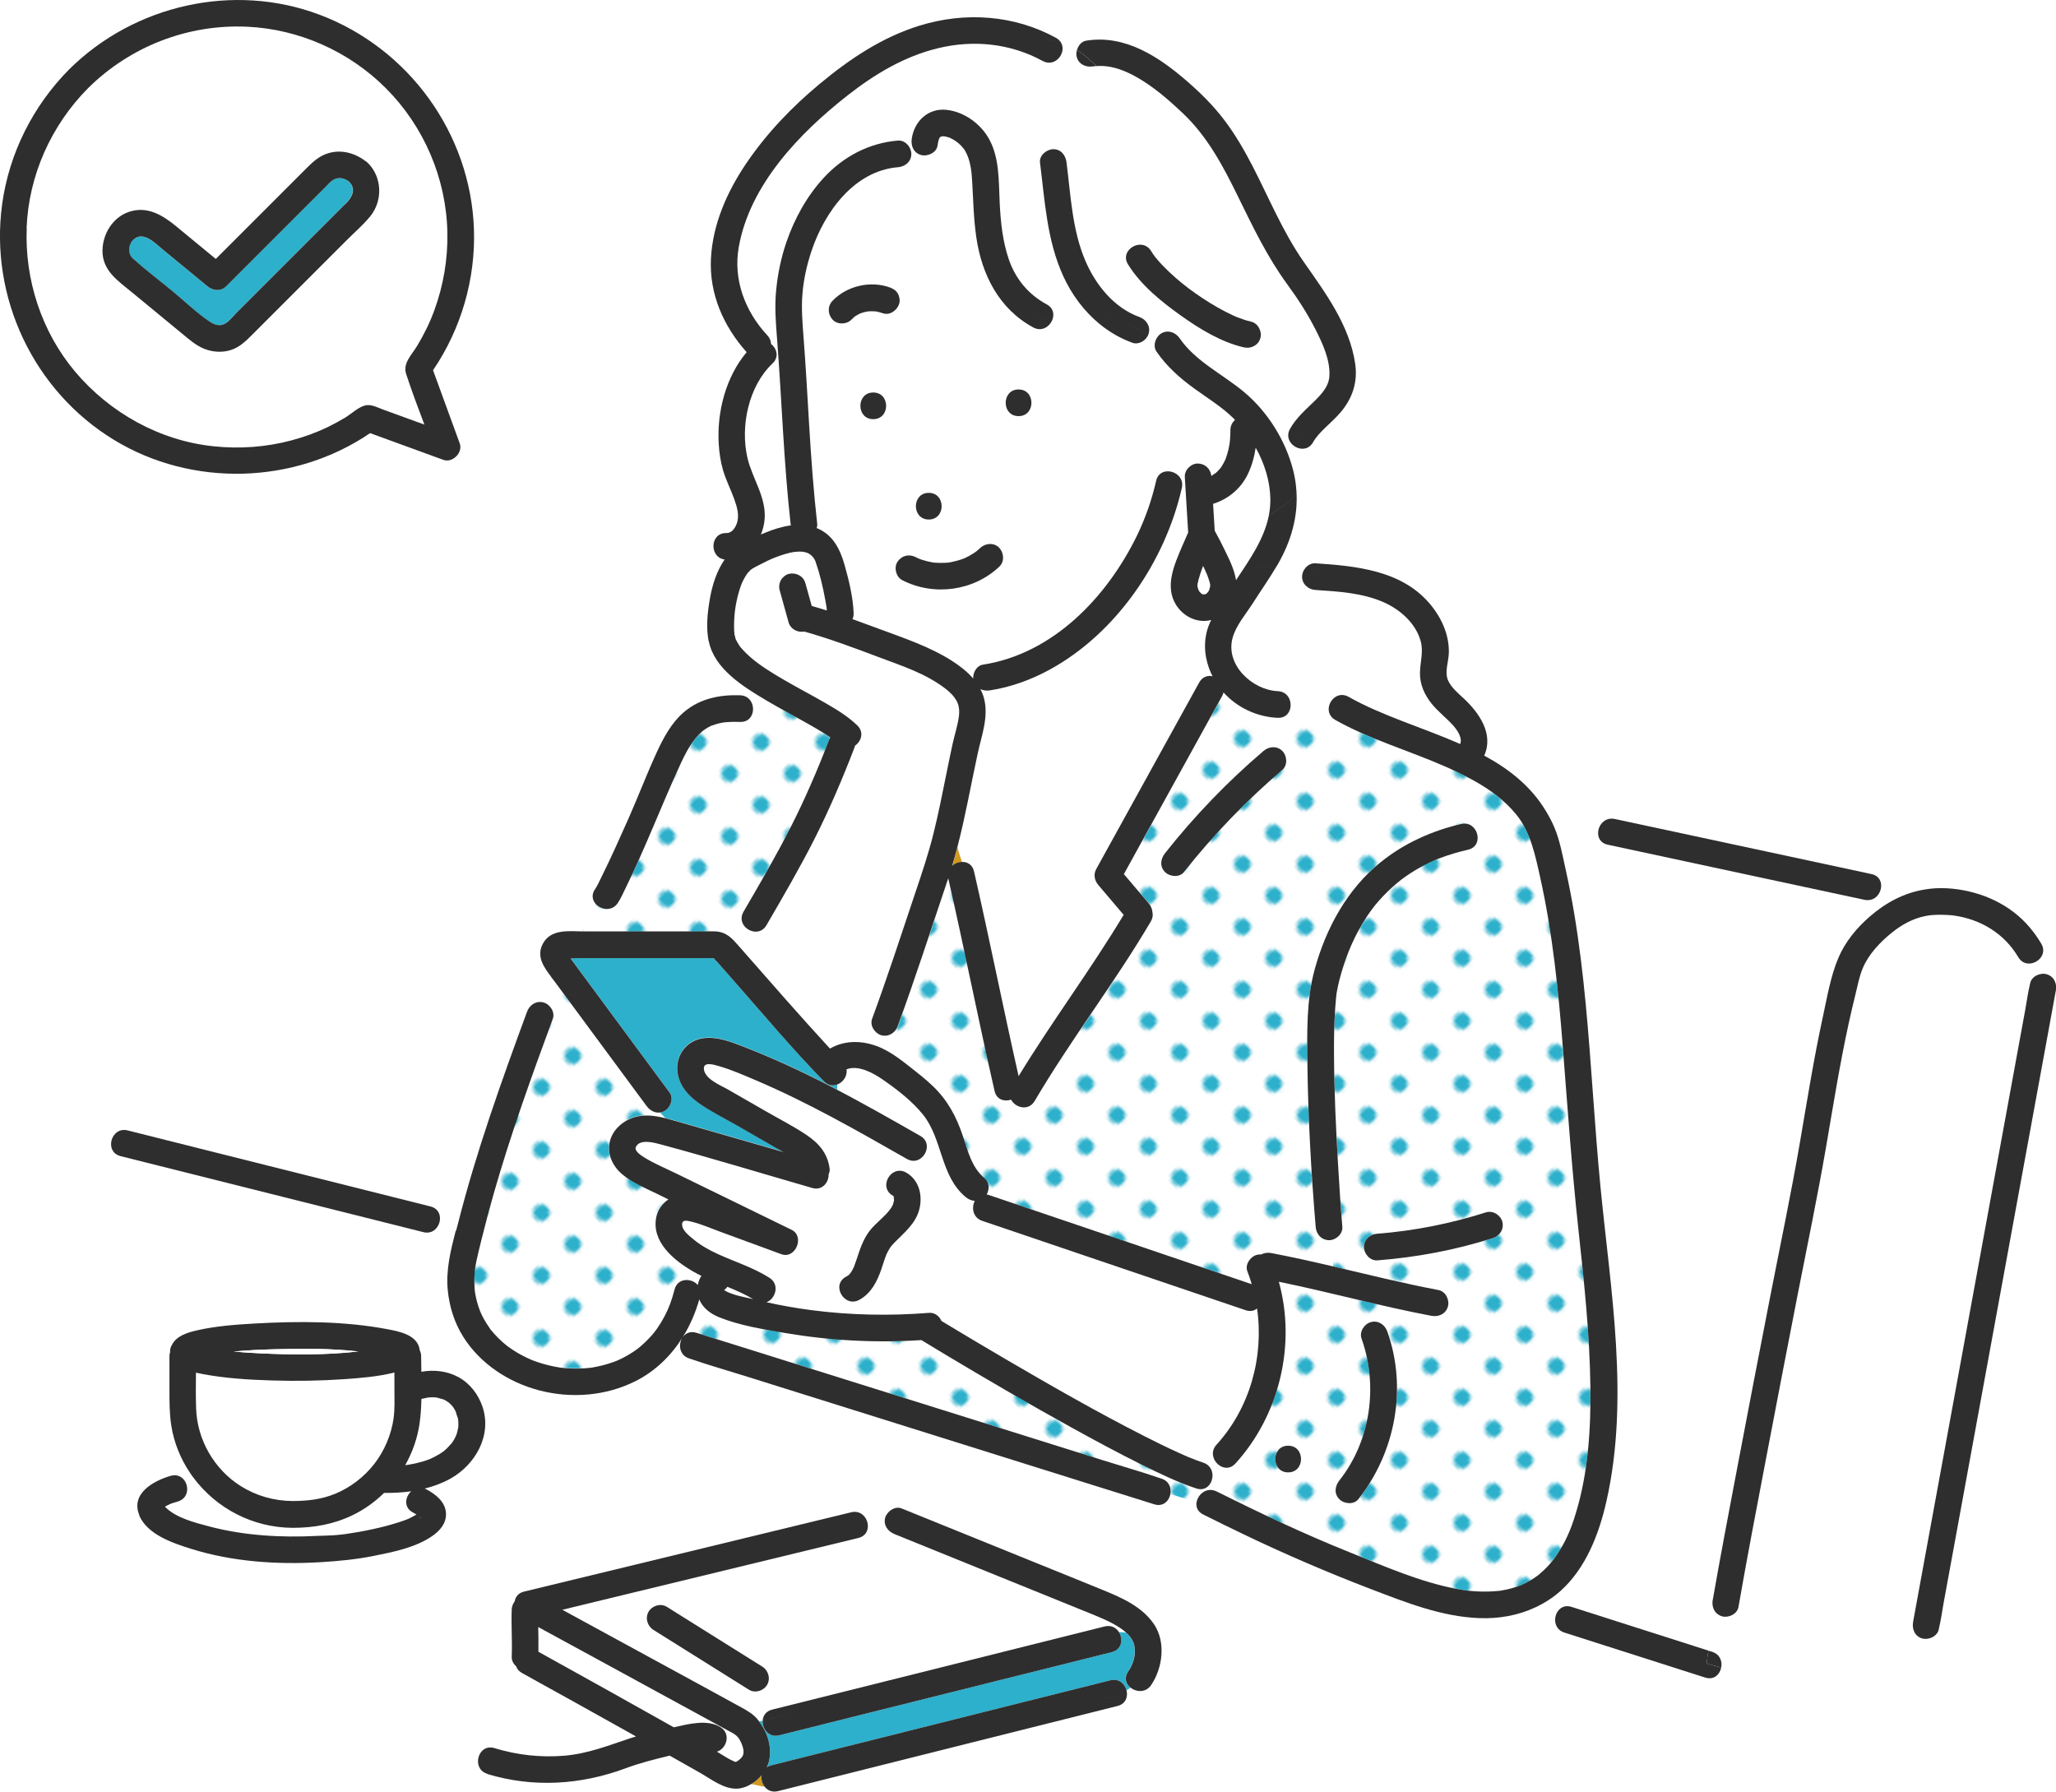 <?xml version="1.0" encoding="UTF-8"?>
<svg id="a" data-name="レイヤー 1" xmlns="http://www.w3.org/2000/svg" width="385.58" height="336" xmlns:xlink="http://www.w3.org/1999/xlink" viewBox="0 0 385.58 336">
  <defs>
    <style>
      .d {
        fill: url(#c);
      }

      .e {
        fill: url(#b);
      }

      .f {
        fill: none;
      }

      .g {
        fill: #fff;
      }

      .h {
        fill: #d39a20;
      }

      .i {
        fill: #2db0cb;
      }

      .j {
        fill: #2e2e2e;
      }
    </style>
    <pattern id="b" data-name="新規パターンスウォッチ 2" x="0" y="0" width="12.5" height="12.5" patternTransform="translate(-15353.55 -7938.32) rotate(-135) scale(.64 -.64)" patternUnits="userSpaceOnUse" viewBox="0 0 12.5 12.5">
      <g>
        <rect class="f" width="12.5" height="12.5"/>
        <rect class="g" x="0" y="0" width="12.5" height="12.5"/>
        <circle class="i" cx="6.25" cy="6.25" r="2.43"/>
      </g>
    </pattern>
    <pattern id="c" data-name="新規パターンスウォッチ 2" patternTransform="translate(-15351.51 -7933.09) rotate(-135) scale(.64 -.64)" xlink:href="#b"/>
  </defs>
  <path class="h" d="M85.52,264.81c.03,.05,.05,.11,.08,.16,.17,.33-.03,.02-.08-.16Z"/>
  <path class="g" d="M136.41,241.32c1.66,.68,3.3,1.4,4.84,2.32-1.55-.37-3.31-.65-4.76-1.32-.1-.05-.58-.32-.69-.38,.25-.18,.46-.39,.6-.62Z"/>
  <path class="h" d="M167.57,224.32c0-.09,0-.06,.01,.01h-.01Z"/>
  <path class="h" d="M167.58,224.36l.02,.02v.05s0-.03-.02-.07Z"/>
  <path class="g" d="M100.94,305.14c3.58,1.95,7.17,3.9,10.75,5.85,6.18,3.36,12.35,6.73,18.52,10.1,2.09,1.14,4.18,2.28,6.27,3.43,.86,.47,1.42,.7,1.91,1.29,.46,.55,.93,1.56,1.04,2.45,.06,.51-.01,.96-.38,1.38-.34,.39-.75,.65-1.05,.8-.12-.04-.26-.08-.36-.12-1.02-.42-1.99-1.12-2.95-1.67-.08-.05-.16-.09-.24-.14,1.78-.53,2.73-3.33,.65-4.61-2.42-1.5-5.97-.58-8.53-.01l-.21,.05c-3.69-2.08-7.39-4.16-11.09-6.22-4.76-2.66-9.52-5.3-14.29-7.94,.03-1.54,0-3.09-.03-4.63Z"/>
  <path class="g" d="M36.74,257.43c.4,.09,.79,.17,1.16,.24,4.29,.82,8.71,1.09,13.07,1.22,4.58,.14,9.17,.07,13.73-.25,3.07-.22,6.26-.48,9.26-1.24v3.06c0,1.85,.1,3.76-.17,5.59-.46,3.06-1.7,6.02-3.6,8.47-1.89,2.44-4.47,4.43-7.32,5.61-2.61,1.08-5.28,1.37-8.07,1.37-3.46-.03-6.79-.98-9.72-2.83-4.94-3.13-8.13-8.67-8.32-14.52-.08-2.24-.05-4.48-.03-6.72Z"/>
  <path class="h" d="M167.59,224.36h0Z"/>
  <path class="h" d="M106.27,178.8c-.13-.15-.05-.14,0,0h0Z"/>
  <path class="h" d="M269.21,161.26c-.39,.17-.1,.04,0,0h0Z"/>
  <path class="h" d="M160.08,59.51s.1-.09,.17-.13l-.17,.13Z"/>
  <path class="h" d="M176.3,25.71c.05-.06,.07-.05,0,0h0Z"/>
  <path class="h" d="M135.73,241.88h0c-.28-.22,.22-.25,0,0Z"/>
  <path class="g" d="M227.78,98.45c-.08-1.32-.16-2.63-.24-3.95,2.87-.89,5.25-2.89,6.54-5.62,.74-1.56,1.2-3.22,1.45-4.91,1.67,2.98,2.71,6.33,2.75,9.66,.01,1.08-.1,2.12-.3,3.13-3.09,2.02-6.62,3.45-10.2,1.69Z"/>
  <path class="g" d="M237.98,96.76c-.9,4.43-3.64,8.26-6.14,12.05-.31-2.06-1.34-4.05-2.23-5.88-.56-1.15-1.15-2.29-1.77-3.41l-.03-.51c-.01-.19-.02-.38-.03-.57,3.59,1.76,7.11,.34,10.2-1.69Z"/>
  <path class="h" d="M30.71,282.36v-.02h-.01v.02h.01Z"/>
  <path class="h" d="M78.77,283.53l.03-.05c.18-.27,.1-.07-.03,.05Z"/>
  <path class="h" d="M78.7,284.43c.08,.15,.08,.12,.06,.03,.12,.14,.25,.61-.06-.03h0Z"/>
  <polygon class="h" points="30.72 282.3 30.72 282.3 30.72 282.31 30.72 282.3"/>
  <path class="h" d="M85.09,264.01s-.06-.06-.1-.1h0s.06,.07,.1,.1Z"/>
  <path class="h" d="M84.94,263.83s.03,.05,.05,.07h-.01c-.11-.16-.2-.33-.04-.07Z"/>
  <path class="g" d="M4.99,42.73c-.39,9.7,2.78,19.47,9.05,26.93,6.52,7.76,15.9,12.98,26.02,14.03,4.89,.51,9.82,.16,14.57-1.11,2.38-.64,4.71-1.47,6.92-2.55,1.08-.53,2.15-1.1,3.18-1.73,1.17-.7,2.63-2.13,3.98-2.32,1.04-.14,2.14,.46,3.09,.81,1.68,.61,3.37,1.23,5.05,1.84,.91,.33,1.81,.66,2.72,.99-1.19-3.16-2.39-6.32-3.43-9.52-.65-1.98,1.07-3.59,2.04-5.2,1.29-2.13,2.4-4.36,3.25-6.7,1.71-4.69,2.55-9.62,2.45-14.61-.2-10.13-4.39-19.91-11.55-27.07-6.9-6.9-16.27-11.08-26.03-11.52-11.11-.5-21.91,3.7-29.8,11.52-6.92,6.98-11.13,16.35-11.53,26.2Z"/>
  <path class="g" d="M321.12,309.79c-.24-.08-.48-.15-.72-.23,.43-2.29,1.17-4.49,1.9-6.73,.2,.12,.41,.23,.66,.3,1.21,.33,2.84-.42,3.08-1.75,1.61-9.24,3.39-18.46,5.14-27.67,1.95-10.24,3.92-20.47,5.92-30.7,1.82-9.3,3.76-18.57,5.37-27.91,1.33-7.72,2.56-15.47,4.23-23.12,.4-1.82,.82-3.64,1.27-5.44,.41-1.63,.73-3.38,1.37-4.94,1.1-2.65,3.28-4.93,5.48-6.7,1.84-1.48,3.92-2.64,6.25-3.1,.79-.16,1.32-.22,2.5-.24,.89-.02,2.34,.07,2.87,.14,5.02,.72,9.43,3.34,12.07,7.8,1.04,1.75,3.15,1.39,4.14,.18,.83,1.07,1.61,2.23,2.08,3.53-.26-.22-.57-.39-.94-.49-1.22-.34-2.83,.42-3.08,1.75-.01,.07-.02,.14-.04,.2-.37,1.54-.57,3.14-.86,4.69-.6,3.27-1.2,6.54-1.8,9.81-1.83,9.99-3.66,19.98-5.49,29.97-2.11,11.52-4.22,23.04-6.33,34.56l-5.24,28.58c-.73,3.99-1.46,7.97-2.19,11.96-.24,1.33,.35,2.69,1.75,3.08,.12,.03,.25,.05,.38,.06l-3.24,15.3-34.87-9.91c.24-1.17-.22-2.49-1.67-2.96Z"/>
  <path class="g" d="M301.28,281.51c4.33-19.28,.77-39.48-1.12-58.82-1.13-11.5-1.69-23.04-2.79-34.54-.54-5.66-1.22-11.31-2.16-16.92-.46-2.77-.99-5.52-1.61-8.26-.58-2.57-1.07-5.31-2.08-7.75-.46-1.1-1-2.1-1.58-3.07l10.28,2.46c-.9,1.31-.7,3.37,1.28,3.79,1.98,.43,3.96,.85,5.95,1.28,8.65,1.86,17.29,3.71,25.94,5.57,5.43,1.16,10.85,2.33,16.28,3.49,2.39,.51,3.73-2.15,2.85-3.76l8.26,1.86c-3.71,.65-7.06,2.39-10.07,5.01-2.46,2.14-4.65,4.78-5.93,7.8-1.45,3.44-2.1,7.35-2.89,10.98-1.72,7.89-2.98,15.87-4.35,23.82-1.66,9.62-3.68,19.19-5.55,28.77-2.08,10.64-4.13,21.29-6.15,31.94-1.57,8.29-3.16,16.57-4.61,24.88-.19,1.1,.17,2.2,1.09,2.78-.73,2.24-1.47,4.44-1.9,6.73-.86-.28-1.73-.55-2.59-.83-7.7-2.46-15.4-4.92-23.1-7.38-1.31-.42-2.29,.22-2.76,1.16l-3.97-1.08c1.67-.78,3.24-1.78,4.67-3.05,4.8-4.29,7.26-10.75,8.64-16.88Z"/>
  <path class="g" d="M246.69,110.66c4.3,.28,8.82,.53,12.81,2.31,3.09,1.37,5.98,3.9,6.92,7.24,.58,2.04-.08,3.9-.12,5.96-.04,2.23,.86,4.16,2.23,5.87,1.17,1.45,2.67,2.57,3.92,3.95,.78,.86,1.86,2.36,1.4,3.56-7.02-3.09-14.71-5.31-20.94-8.85-2.48-1.41-4.74,1.82-3.27,3.68-2.55-.33-5.13-.75-7.62-1.49,.32-1.41-.45-3.16-2.33-3.24-4.78-.21-9.88-4.93-8.48-10,.65-2.35,2.46-4.41,3.75-6.43,1.49-2.34,3.1-4.62,4.51-7.01,1.85-.06,3.67-.04,5.38,.31-.4,.46-.65,1.06-.65,1.65,0,1.41,1.15,2.41,2.5,2.5Z"/>
  <path class="g" d="M145.56,67.18c.16,.26,.33,.52,.5,.78-.1-1.51-.21-3.02-.33-4.53-.23-3.01-.46-5.97-.16-8.99,.31-3.06,.92-6.09,1.92-9,1.52-4.42,3.81-8.6,6.98-12.05,3.68-4.01,8.51-6.56,13.95-7.01,1.04-.09,1.96,.69,2.33,1.64,.14-.1,.28-.21,.42-.31-.21-.51-.28-1.11-.19-1.71,.49-3.29,3.07-5.75,6.49-5.4,3.11,.32,6.04,2.33,7.7,4.95,2.36,3.72,2.1,8.45,2.31,12.67,.18,3.51,.55,7.02,1.68,10.36,1.26,3.72,3.68,6.64,7.14,8.51,1.33,.72,1.47,2.05,.96,3.1,2.97,.97,5.93,2.19,8.9,.55-2.91-2.39-5.22-5.51-6.8-8.98-3.06-6.71-3.44-14.06-4.35-21.28-.17-1.34,1.27-2.5,2.5-2.5,1.49,0,2.33,1.15,2.5,2.5,.78,6.17,1.05,12.62,3.52,18.41,1.94,4.54,5.38,8.84,10.14,10.56,1.27,.46,2.12,1.7,1.75,3.08-.04,.14-.1,.28-.16,.42,.5,.31,1,.62,1.5,.92,.21-.55,.58-1.05,1.07-1.33,1.24-.73,2.65-.22,3.42,.9,3.06,4.43,8.15,6.77,12.18,10.17,4.38,3.69,7.7,9.03,9.12,14.57,.35,1.37,.55,2.72,.63,4.06,1.23-2.16,1.66-5.04,.89-8.08-1.63-.13-3.19-1.86-2.14-3.73,1.16-2.07,2.96-3.6,4.63-5.24,1.45-1.42,2.63-2.8,2.75-4.63,.2-3.01-1.31-6.22-2.64-8.83-1.5-2.95-3.31-5.74-5.26-8.4-3.78-5.17-6.49-10.86-9.3-16.59-2.73-5.58-5.69-11.15-10.26-15.47-2.36-2.23-4.83-4.41-7.59-6.14-2.53-1.59-5.55-2.98-8.61-2.72,2.21,2.19,4.2,4.75,6.38,6.93-2.18-2.18-4.17-4.74-6.38-6.93-.21,.02-.42,.02-.63,.06-1.33,.22-2.69-.35-3.08-1.75-.11-.41-.09-.87,.03-1.31-.93-.59-1.91-1.08-2.97-1.43,1.16,1.86-1.02,4.8-3.43,3.48-6.01-3.3-12.93-4-19.56-2.4-6.35,1.53-11.95,4.88-17.04,8.88-9,7.07-18.3,16.73-20.38,28.41-1.08,6.07,1.13,12.03,5.37,16.59,.47,.5,.66,1.06,.68,1.6,.8,.63,1.26,1.66,.94,2.65Zm70.31-20.11c.21,.34,.44,.67,.68,1,.03,.04,.05,.07,.06,.09,.02,.02,.04,.05,.08,.09,.15,.18,.29,.35,.44,.53,.65,.76,1.35,1.47,2.07,2.16,1.62,1.54,3.19,2.8,4.93,4.03,1.83,1.29,3.74,2.49,5.73,3.51,.46,.24,.92,.46,1.39,.68,.19,.09,.37,.17,.56,.25h.02c.09,.04,.18,.08,.26,.11,.83,.32,1.66,.6,2.53,.8,1.32,.3,2.09,1.81,1.75,3.08-.37,1.35-1.75,2.05-3.08,1.75-4.3-.99-8.37-3.49-11.92-6.03-3.66-2.62-7.42-5.66-9.82-9.53-1.7-2.74,2.62-5.26,4.32-2.52Z"/>
  <path class="h" d="M178.6,162.39c.36-1.17,.68-2.36,.99-3.55,.23,.97,.52,1.91,.86,2.82-.67,.01-1.35,.27-1.85,.73Z"/>
  <path class="g" d="M150.74,63.43c.42,5.44,.71,10.88,1.04,16.32,.37,6.18,.82,12.36,1.51,18.51,.03,.28-.02,.54-.1,.79,3.05,1.23,4.39,3.92,5.25,6.98,.81,2.88,1.57,5.99,1.68,8.99,.02,.43-.07,.8-.21,1.11,1.63,.58,3.25,1.18,4.86,1.78,4.65,1.73,9.65,3.38,13.85,6.08,1.42,.92,2.81,1.99,3.92,3.28-.06-1.12,.65-2.42,1.82-2.6,13.19-2.03,23.32-12.72,28.93-24.27,1.58-3.25,2.77-6.67,3.56-10.2,.71-3.14,5.53-1.81,4.82,1.33-3.11,13.74-12.25,27.19-24.72,34.04-3.5,1.92-7.31,3.31-11.26,3.92-.63,.1-1.26,.02-1.8-.23,.28,.54,.52,1.11,.68,1.72,.92,3.46-.47,7.03-1.19,10.39-1.25,5.82-2.29,11.71-3.79,17.47,.23,.97,.52,1.91,.86,2.82,1-.02,1.96,.5,2.25,1.78,2.92,12.77,5.47,25.63,8.36,38.4,6.26-10.28,13.5-19.93,19.7-30.25-1.58-1.86-3.16-3.72-4.74-5.58-.74-.87-.96-2-.39-3.03,5.63-10.2,11.26-20.41,16.89-30.61,.8-1.45,1.61-2.91,2.41-4.36,.59-1.07,1.58-1.37,2.5-1.17-.24-.48-.46-.96-.65-1.47-.97-2.68-1.05-5.63,.03-8.27,.11-.27,.24-.54,.36-.81-2.56,.68-5.21-.63-6.58-2.83-2.18-3.48-.32-7.53,1.1-10.91,.38-.9,.77-1.79,1.17-2.67-.18-3.02-.37-6.03-.55-9.05-.03-.46-.06-.92-.08-1.38-.08-1.31,1.21-2.56,2.5-2.5,1.35,.06,2.31,1.01,2.47,2.31,.05-.02,.1-.04,.13-.06,.18-.1,.44-.35,.65-.43,.1-.09,.2-.18,.3-.27,.19-.18,.38-.38,.55-.59,.04-.05,.16-.21,.2-.26,.31-.46,.56-.94,.8-1.43h0c.03-.09,.07-.18,.1-.27,.09-.25,.18-.5,.25-.76,.17-.56,.3-1.14,.4-1.72,.02-.12,.04-.24,.06-.35,.02-.25,.05-.49,.07-.74,.05-.58,.07-1.16,.07-1.75,0-.71,.34-1.39,.86-1.87-.12-.12-.23-.24-.35-.35-2.17-2.12-4.76-3.7-7.21-5.47-2.76-1.99-5.21-4.17-7.16-6.98-.43-.62-.43-1.4-.17-2.09-.5-.3-1-.61-1.5-.92-.51,1.02-1.78,1.74-2.91,1.33-2.28-.82-4.34-2.04-6.17-3.54-2.97,1.64-5.93,.42-8.9-.55-.58,1.19-1.98,2.03-3.49,1.22-6.42-3.46-9.65-9.87-10.68-16.88-.52-3.5-.58-7-.78-10.53-.11-1.89-.33-3.96-1.28-5.64-.39-.69-1.17-1.49-1.87-1.94-.31-.2-.63-.38-.96-.54,0,0-.06-.03-.11-.05-.09-.03-.41-.13-.4-.13-.14-.04-.68-.13-.59-.14-.17-.01-.34-.01-.51,0,.11,.01-.18,.11-.22,.1-.03,.02-.06,.03-.09,.05,0,.01-.02,.03-.03,.05-.06,.13-.18,.36-.14,.26-.16,.41-.23,.86-.3,1.3-.2,1.34-1.89,2.07-3.08,1.75-.79-.22-1.29-.73-1.56-1.37-.14,.11-.28,.21-.42,.31,.11,.28,.17,.57,.17,.86,0,1.45-1.15,2.39-2.5,2.5-8.25,.68-13.8,8.46-16.22,15.71-.87,2.6-1.48,5.31-1.7,8.05-.23,2.78,0,5.52,.22,8.29Zm23.44,34c-3.22,0-3.22-5,0-5s3.22,5,0,5Zm16.84-24.39c3.22,0,3.22,5,0,5s-3.22-5,0-5Zm-22.71,32.34c.77-1.19,2.17-1.54,3.42-.9,.13,.07,.26,.13,.39,.2,.03,.02,.25,.11,.35,.15,.07,.03,.15,.06,.17,.06,.14,.05,.28,.1,.42,.14,.6,.19,1.2,.33,1.82,.44,.04,0,.05,.01,.08,.02h.02c.15,.01,.29,.03,.44,.04,.29,.02,.59,.04,.88,.04,.33,0,.66,0,.99-.02,.15,0,.29-.02,.44-.03,.04,0,.28-.04,.38-.05l.16-.03c.14-.03,.29-.05,.43-.09,.32-.07,.65-.15,.96-.24,.28-.08,.56-.17,.84-.27,.14-.05,.27-.11,.41-.16-.46,.17,.02-.01,.11-.05,.56-.26,1.11-.57,1.63-.91,.09-.06,.43-.31,.48-.34,.25-.21,.49-.42,.73-.64,.95-.9,2.6-1.02,3.54,0,.89,.97,1.02,2.58,0,3.54-4.85,4.57-12.28,5.57-18.2,2.52-1.16-.6-1.6-2.33-.9-3.42Zm-4.53-31.77c3.22,0,3.22,5,0,5s-3.22-5,0-5Zm-7.65-17.2c2.7-2.8,7.09-3.82,10.75-2.49,.62,.23,1.15,.56,1.49,1.15,.31,.54,.45,1.33,.25,1.93-.39,1.21-1.76,2.22-3.08,1.75-.43-.15-.86-.26-1.31-.34-.49-.04-.99-.04-1.48,0-.49,.09-.98,.22-1.45,.39-.32,.15-.63,.32-.93,.52-.03,.02-.06,.04-.1,.06-.03,.02-.06,.04-.08,.07-.19,.16-.37,.33-.54,.51-.91,.94-2.63,.98-3.54,0-.93-1.01-.97-2.53,0-3.54Z"/>
  <path class="g" d="M142.11,322.49c.09,.11,.17,.23,.25,.34,.22-.04,.45-.08,.67-.13,.06-.92,.6-1.79,1.78-2.08,7.06-1.76,14.11-3.53,21.17-5.29,11.15-2.79,22.31-5.58,33.46-8.37,2.58-.65,5.16-1.29,7.74-1.94,1.21-.3,2.15,.24,2.66,1.06,.46,.01,.91,.05,1.36,.1-.4-.36-.84-.69-1.29-.98-1.78-1.15-3.76-1.93-5.72-2.73-2.38-.97-4.77-1.93-7.15-2.9-9.76-3.96-19.52-7.91-29.29-11.87-1.25-.51-2.13-1.67-1.75-3.08,.05-.19,.15-.38,.26-.56-1.42-.08-2.74,.16-4.07,.46,.96,1.28,.79,3.44-1.21,3.92-6.92,1.68-13.85,3.36-20.77,5.04-11.02,2.67-22.04,5.34-33.07,8.02-.56,.14-1.12,.27-1.68,.41,9.03,4.92,18.06,9.83,27.09,14.76,2.2,1.2,4.41,2.41,6.61,3.62,1.1,.6,2.14,1.22,2.95,2.21Zm-1.67-5.61c-5.97-3.74-11.93-7.47-17.9-11.21-1.14-.72-1.59-2.23-.9-3.42,.67-1.14,2.27-1.62,3.42-.9,5.97,3.74,11.93,7.47,17.9,11.21,1.14,.72,1.59,2.23,.9,3.42-.67,1.14-2.27,1.62-3.42,.9Z"/>
  <path class="i" d="M146.13,325.44c2.58-.65,5.16-1.29,7.74-1.94,11.15-2.79,22.31-5.58,33.46-8.37,7.06-1.76,14.11-3.53,21.17-5.29,1.91-.48,2.15-2.47,1.33-3.76,.46,.01,.91,.05,1.36,.1,.81,.73,1.43,1.61,1.58,2.74,.22,1.63-.32,3.21-1.22,4.55-.81,1.19-.39,2.34,.47,3.03-.25,.17-.49,.34-.74,.52-.31-1.24-1.43-2.3-3.02-1.9-2.62,.66-5.24,1.31-7.86,1.97-11.41,2.86-22.83,5.73-34.24,8.59-7.19,1.8-14.39,3.61-21.58,5.41-.3,.08-.55,.2-.77,.34,.22-.45,.38-.92,.47-1.39,.5-2.55-.37-5.18-1.91-7.21,.22-.04,.45-.08,.67-.13-.09,1.53,1.16,3.23,3.1,2.74Z"/>
  <path class="h" d="M142.83,332.92c-.12,.75,.1,1.57,.58,2.17-.83-.13-1.69-.35-2.5-.52,.72-.43,1.38-1,1.92-1.65Z"/>
  <path class="g" d="M54.81,286.51c3.98,0,7.74-.65,11.34-2.4,2.16-1.05,4.13-2.47,5.85-4.15,1.69,.02,3.4-.07,5.09-.3-1.16,1.04-1.45,3.04,.31,3.96,.23,.12,.45,.26,.67,.4-.48,.26-.96,.54-1.46,.78-.17,.06-.66,.26-.77,.3-.39,.14-.78,.27-1.18,.4-.76,.24-1.54,.46-2.31,.67-1.73,.45-3.47,.82-5.23,1.13-.82,.14-1.64,.27-2.46,.39-.17,.02-.33,.04-.5,.06-.31,.04-.62,.07-.94,.1-1.24,.12-2.49,.11-3.73,.17-6.8,.35-13.71-.04-20.31-1.78-2.65-.7-6.07-1.58-8.05-3.47-.08-.07-.15-.15-.22-.23,.15-.08,.51-.28,.47-.26,.61-.33,1.27-.52,1.94-.71,2.45-.72,2.12-3.89,.33-4.72,.64-.3,1.3-.51,1.98-.64,.19,.28,.38,.57,.59,.84,4.4,5.91,11.23,9.41,18.61,9.47Z"/>
  <path class="e" d="M88.96,238.47c.02-.2,.04-.4,.06-.61,.01-.09,.04-.25,.05-.31,.07-.37,.13-.75,.21-1.12,.29-1.33,.61-2.65,.94-3.97,.71-2.87,1.47-5.74,2.28-8.58,3.17-11.12,7.1-22,11.1-32.85,.47-1.27-.53-2.74-1.75-3.08-.16-.04-.31-.07-.47-.08l1.95-4.68c.27,.35,.55,.7,.8,1.04,2.23,3.02,4.47,6.05,6.7,9.07,3.47,4.7,6.95,9.41,10.42,14.11,.61,.82,1.52,1.34,2.48,1.22l.81,.97c-1.75-.42-3.55-.66-5.32-.2-2.27,.58-4.39,2.35-4.91,4.71-.51,2.33,.57,4.56,2.32,6.05,1.9,1.61,4.26,2.56,6.47,3.64,.74,.36,1.48,.72,2.22,1.09-1.14,.75-1.99,1.92-2.28,3.31-.96,4.61,3.29,8.1,6.83,10.16,.53,.31,1.08,.59,1.63,.86-.34,.52-.57,1.1-.67,1.72-1.16-1.34-3.78-1.39-4.36,.83-.52,1.99-1.03,3.43-1.91,5.09-.41,.77-.86,1.51-1.35,2.22-.08,.11-.51,.68-.52,.7-.25,.31-.51,.62-.79,.92-.54,.59-1.11,1.15-1.72,1.67-.1,.08-.59,.48-.63,.52-.3,.22-.6,.43-.9,.63-.64,.42-1.31,.81-1.99,1.15-.29,.15-.58,.28-.88,.41-.1,.04-.25,.11-.31,.13-.17,.06-.34,.13-.51,.19-1.25,.45-2.54,.77-3.85,1-.1,.02-.26,.04-.34,.05-.13,.02-.25,.03-.38,.04-.32,.03-.64,.06-.96,.08-.64,.04-1.29,.05-1.93,.04-.72-.01-1.43-.07-2.14-.14-.1,0-.19-.02-.29-.03-.04,0-.08-.01-.11-.02-.35-.06-.7-.12-1.06-.19-1.29-.26-2.56-.61-3.79-1.07-.2-.07-.4-.15-.59-.23l-.04-.02-.04-.02c-.26-.12-.51-.23-.77-.35-.57-.28-1.12-.57-1.67-.89-.6-.35-1.17-.74-1.74-1.15-.07-.05-.14-.1-.2-.15-.06-.05-.15-.12-.19-.15-.24-.2-.48-.4-.71-.6-.51-.46-1-.94-1.46-1.45-.21-.23-.4-.47-.6-.7-.09-.1-.13-.15-.14-.16-.02-.03-.06-.1-.15-.23-.39-.57-.77-1.14-1.1-1.74-.13-.24-.26-.49-.38-.73-.04-.08-.24-.54-.3-.66-.47-1.19-.8-2.42-1-3.68,0-.04,0-.04,0-.02,0-.04,0-.1-.02-.19-.02-.19-.04-.37-.05-.56-.02-.3-.04-.6-.04-.91-.02-.7,0-1.41,.07-2.11Z"/>
  <path class="g" d="M124.54,209.61l-.81-.97s.02,0,.03,0l.99,1.03c-.07-.02-.14-.04-.21-.05Z"/>
  <path class="i" d="M108.32,179.69h25.15c.13,0,.27,0,.41,0l.02,.03c.09,.2,.37,.42,.52,.59,1.12,1.28,2.25,2.56,3.37,3.83,5.51,6.26,10.9,12.71,16.74,18.66,.78,.79,1.71,.89,2.5,.58v.98c-.58-.3-1.15-.61-1.74-.91-5.2-2.67-10.51-5.14-15.97-7.24-2.42-.93-4.94-1.94-7.58-1.53-2.66,.42-4.59,2.55-4.74,5.25-.15,2.85,1.61,5.14,3.8,6.73,2.3,1.67,4.94,2.95,7.41,4.37,2.61,1.5,5.23,3.01,7.84,4.51,.23,.13,.53,.28,.86,.46-3.93-1.13-7.86-2.26-11.78-3.39-2.69-.77-5.38-1.55-8.06-2.32-.75-.22-1.52-.44-2.3-.63l-.99-1.03c.3-.04,.61-.14,.91-.32,1.08-.63,1.7-2.33,.9-3.42-3.86-5.23-7.73-10.46-11.59-15.69-2.03-2.74-4.05-5.49-6.08-8.23-.3-.41-.6-.81-.9-1.22,.46-.02,.93-.07,1.31-.07Z"/>
  <path class="g" d="M157.02,203.4v.98c5.25,2.75,10.41,5.68,15.56,8.62,2.79,1.59,.28,5.92-2.52,4.32-9.24-5.27-18.52-10.57-28.32-14.75-2.26-.96-4.57-1.98-6.93-2.66-.9-.26-2.97-.91-2.82,.57,.2,1.88,3.12,3.02,4.5,3.81,2.4,1.38,4.8,2.76,7.21,4.14,2.5,1.44,5.12,2.77,7.52,4.38,2.34,1.57,3.98,3.47,4.35,6.33,.05,.37-.03,.71-.19,1.03,.05,1.53-1.17,3.14-3.08,2.59-9.45-2.72-18.87-5.61-28.37-8.16-1.19-.32-3.89-1.1-4.68,.42-.39,.76,.87,1.59,1.55,2.01,1.87,1.16,3.96,2.02,5.94,2.99,2.21,1.08,4.43,2.16,6.64,3.24,5.02,2.45,10.04,4.9,15.06,7.35,2.52,1.23,.74,5.55-1.93,4.57-3.85-1.41-7.69-2.83-11.54-4.24-1.74-.64-3.48-1.41-5.28-1.85-.7-.17-1.75-.48-1.79,.47-.04,1.17,1.39,2.21,2.18,2.87,1.37,1.14,2.95,2,4.56,2.74,3.23,1.48,6.61,2.52,9.63,4.43,2.01,1.27,1.15,3.98-.55,4.59,2.75,.6,5.53,1.1,8.32,1.47,7.36,.97,14.83,1.11,22.23,.52,1-.08,1.89,.64,2.28,1.53,4,2.42,8.01,4.81,12.05,7.17,8.55,5,17.15,9.93,25.98,14.42,2.13,1.08,4.27,2.14,6.44,3.12,.44,.2,.88,.4,1.33,.59,.12,.05,.47,.2,.49,.21,.14,.06,.28,.11,.41,.17,.79,.32,1.59,.62,2.4,.89,1.35,.45,1.84,1.65,1.7,2.76,.5-.64,.94-1.41,1.31-2.21-1.17-.79-1.81-2.53-.57-3.9,6.28-6.89,8.91-16.46,7.61-25.55-.53,.44-1.25,.63-2.13,.33-5.56-1.89-11.13-3.78-16.69-5.66-8.87-3.01-17.74-6.02-26.61-9.03-2.04-.69-4.07-1.38-6.11-2.07-1.76-.6-2.05-2.47-1.4-3.74-.59-.04-1.18-.29-1.68-.7-4.84-3.99-4.3-10.88-8.06-15.52-2.06-2.55-4.88-4.7-7.56-6.56-1.72-1.19-4.56-2.78-6.76-1.89,.21,1.21-.62,2.4-1.72,2.83Zm15.37,23.44c-.67,2.6-2.71,4.24-4.52,6.07-.35,.35-.75,.79-.97,1.12-.14,.22-.27,.44-.39,.67-.03,.06-.22,.46-.26,.52-.39,.92-.66,1.89-.98,2.84-.8,2.3-1.89,4.51-4.12,5.72-2.82,1.55-5.35-2.77-2.52-4.32,.02,0,.35-.22,.4-.23,.08-.07,.16-.14,.24-.22,.03-.03,.27-.34,.28-.34,.08-.12,.16-.25,.23-.37,.1-.18,.19-.36,.28-.54,.03-.06,.05-.1,.06-.12,0,0,0-.02,.03-.08,.17-.43,.32-.88,.47-1.32,.63-1.87,1.22-3.78,2.43-5.36,1.19-1.57,3.09-2.83,4.09-4.38,.11-.17,.2-.34,.29-.52l.07-.22c.05-.2,.11-.4,.15-.6,0-.03,.01-.05,.01-.06,0-.03,0-.07-.01-.13,0-.09-.11-.77,0-.27,0-.03-.03-.15-.05-.26,0,0-.02-.03-.05-.09v-.02s-.09-.04-.14-.08c-2.79-1.6-.28-5.92,2.52-4.32,2.45,1.4,3.12,4.32,2.45,6.92Z"/>
  <path class="e" d="M111.69,169.5c.99,1.17,3.1,1.52,4.2-.16,.57-.88,1.01-1.88,1.47-2.82,3.64-7.44,6.58-15.17,10.03-22.69,1.25-2.72,2.41-5.02,4.41-6.73,.06-.03,.5-.36,.61-.43,.24-.15,.48-.28,.72-.41,0,0,.22-.1,.33-.15,.06-.03,.13-.05,.15-.06,.32-.11,.63-.21,.95-.3,.38-.1,.76-.18,1.15-.24,.03,0,.1-.01,.16-.02,.14-.02,.28-.03,.43-.04,.84-.07,1.68-.07,2.52-.04,1.82,.06,2.61-1.5,2.37-2.9,.78-.39,1.56-.8,2.35-1.25,.13,.08,.26,.15,.38,.23,2.57,1.51,5.21,2.9,7.8,4.37,1.14,.65,2.28,1.31,3.38,2.04,.21,.14,.42,.28,.62,.43-.09,.15-.17,.32-.24,.49-2.14,5.56-4.49,11.03-7.19,16.34-2.75,5.39-5.8,10.63-8.85,15.86-.56,.96-.4,1.88,.09,2.57l-1.93,2.86c-.91-.94-1.92-1.66-3.46-1.74-.69-.03-1.38,0-2.07,0h-22.58c-.11,0-.22,0-.33,0l2.53-5.18Z"/>
  <path class="g" d="M139.53,173.57c.95,1.31,3.16,1.77,4.22-.05,3.1-5.34,6.22-10.68,9.01-16.19,2.83-5.59,5.28-11.36,7.53-17.21,.03-.09,.04-.18,.06-.27,1.17-.81,1.76-2.51,.45-3.79-1.8-1.76-4.03-3.08-6.2-4.33-2.58-1.48-5.21-2.85-7.77-4.35-2.14-1.25-4.35-2.61-6.06-4.11-.42-.37-.84-.76-1.22-1.16-.2-.21-.39-.42-.58-.64-.05-.06-.1-.12-.15-.18-.01-.02-.01-.02-.04-.06-.28-.4-.52-.81-.74-1.24-.03-.06-.05-.09-.06-.11,0-.03-.02-.08-.04-.18-.05-.2-.1-.4-.16-.6-.01-.05-.02-.07-.03-.1,0-.01,0-.02,0-.03-.01-.2-.04-.4-.05-.61-.03-.51-.03-1.01-.02-1.52,.03-1.17,.13-2.28,.3-3.21,.22-1.27,.52-2.52,.96-3.73,.22-.6,.28-.76,.6-1.34,.13-.24,.26-.47,.41-.69,.18-.29,.27-.4,.29-.42,.7-.82,1-.89,2.1-1.47,1.04-.55,2.11-1.08,3.13-1.47,1.08-.42,2.59-.89,3.51-1,1.15-.14,2.13-.06,2.81,.37,.26,.17,.62,.46,.86,.83,.09,.14,.16,.3,.24,.45,.01,.03,.02,.04,.03,.06,0,.03,.02,.07,.04,.12,.4,1.14,.74,2.3,1.03,3.47,.32,1.27,.59,2.56,.82,3.85,.05,.31,.1,.62,.16,.93,.02,.12,.04,.25,.06,.37-.01-.1-.05-.46,0,.01,.02,.17,.03,.34,.04,.52-.94-.3-1.88-.58-2.83-.85-.4-1.42-.79-2.85-1.19-4.27-.37-1.35-1.75-2.05-3.08-1.75-.6,.14-1.19,.63-1.49,1.15-.33,.56-.43,1.3-.25,1.93,.55,1.99,1.11,3.99,1.66,5.98,.36,1.3,1.66,1.99,2.95,1.76,4.72,1.33,9.36,3.06,13.94,4.79,4.33,1.64,8.69,3,12.47,5.87,.96,.73,1.66,1.44,2.18,2.38,.42,.76,.55,1.74,.41,2.87-.22,1.7-.79,3.39-1.16,5.06-.41,1.89-.8,3.78-1.18,5.68-.76,3.76-1.5,7.53-2.43,11.25-.96,3.87-2.24,7.62-3.51,11.4-2.61,7.8-5.16,15.62-8,23.34-.47,1.27,.53,2.74,1.75,3.08,.3,.08,.59,.1,.87,.07l-.62,2.46s-.09-.05-.14-.08c-3.22-1.5-6.81-1.71-9.82,.03-5.7-6.19-11.23-12.55-16.78-18.87-.42-.48-.82-.94-1.23-1.37l1.93-2.86Z"/>
  <path class="d" d="M128.03,250.78c.52-.75,1.42-1.2,2.57-.84,2.88,.9,5.76,1.81,8.65,2.71l20.89,6.55c8.39,2.63,16.77,5.26,25.16,7.89,7.25,2.27,14.5,4.55,21.75,6.82,3.53,1.11,7.11,2.12,10.6,3.33,.05,.02,.1,.03,.16,.05,1.44,.45,1.9,1.75,1.68,2.91l4.92,1.53c.25-1.52,1.93-2.93,3.76-2.02,8.14,4.06,16.36,7.96,24.8,11.35,6.64,2.67,13.44,5.69,20.52,6.98,.36,.07,.73,.13,1.09,.18,.12,.02,.25,.04,.37,.05l.16,.02c.69,.08,1.39,.14,2.08,.17,1.31,.06,2.62,.02,3.93-.11h.07c.13-.03,.27-.05,.4-.07,.3-.05,.6-.11,.91-.17,.59-.13,1.17-.28,1.75-.47,.28-.09,.56-.2,.84-.3,.1-.04,.15-.05,.18-.06,.04-.02,.1-.05,.23-.11,.53-.25,1.06-.52,1.57-.82,.48-.29,.95-.6,1.4-.94h0l.04-.04c.1-.09,.21-.17,.31-.26,.26-.22,.51-.45,.76-.68,.43-.41,.84-.84,1.22-1.29,.18-.21,.36-.43,.54-.65,.03-.05,.4-.56,.47-.66,1.8-2.62,2.78-4.97,3.67-7.88,2.36-7.65,2.88-15.86,2.78-23.82-.12-9.92-1.19-19.83-2.26-29.69-1.22-11.26-2.01-22.53-2.89-33.82-.84-10.77-1.92-21.54-4.27-32.1-.94-4.21-1.8-8.47-4.47-11.75-2.28-2.79-5.06-4.77-8.19-6.5-6.65-3.67-14.01-5.77-20.93-8.84-1.66-.74-3.28-1.53-4.86-2.43-.32-.18-.56-.4-.75-.64-2.55-.33-5.13-.75-7.62-1.49-.23,.99-1,1.82-2.33,1.76-3.94-.17-7.62-1.92-10.18-4.76-.05,.22-.13,.43-.25,.65-5.63,10.2-11.26,20.41-16.89,30.61-.52,.94-1.03,1.87-1.55,2.81,1.56,1.83,3.11,3.66,4.67,5.5,.41,.49,.65,1.08,.69,1.67,.11,.52,.05,1.11-.3,1.7-6.78,11.53-15,22.15-21.79,33.68-1.15,1.95-3.62,1.28-4.42-.25-1.24,.42-2.73,0-3.1-1.63-3.03-13.25-5.65-26.6-8.68-39.85,0-.03,0-.05,0-.08,0,.03-.02,.05-.02,.08-3.12,9.23-6.09,18.51-9.45,27.66-.36,.99-1.2,1.72-2.2,1.82l-.62,2.46c1.83,.88,3.44,2.13,5.03,3.38,1.47,1.15,2.95,2.3,4.3,3.6,2.76,2.64,4.43,5.74,5.62,9.33,.96,2.88,1.68,5.97,4.12,7.98,.87,.72,.9,2.09,.36,3.03,.16,.02,.33,.06,.5,.12l16.69,5.66c8.87,3.01,17.74,6.02,26.61,9.03,1.97,.67,3.94,1.34,5.91,2.01-.24-.81-.51-1.62-.82-2.42-.49-1.26,.54-2.74,1.75-3.08,.3-.08,.58-.1,.85-.08,.56-.3,1.23-.39,1.9-.26,3.09,.58,6.16,1.26,9.22,1.97l-.2-5.22c-.39-.45-.64-1.03-.69-1.67-.84-10.18-1.43-20.4-1.55-30.62-.07-5.85-.2-11.94,1.35-17.63,2.1-7.72,6.11-15.1,12.41-20.17,4.42-3.55,9.55-5.85,15.05-7.15,3.13-.74,4.46,4.08,1.33,4.82-1.81,.43-3.6,.94-5.34,1.6-.26,.1-.53,.21-.79,.31-.1,.04-.21,.09-.31,.14-.6,.27-1.19,.55-1.77,.85-1.24,.64-2.44,1.37-3.58,2.17-2.08,1.46-4.65,3.93-6.31,6.19-2.36,3.23-4.11,6.84-5.31,10.65-.51,1.61-.96,3.24-1.24,4.91-.02,.09-.03,.16-.04,.2,0,.01,0,.03,0,.07-.03,.24-.06,.49-.08,.73-.07,.64-.12,1.27-.16,1.91-.2,3-.23,6.01-.22,9.01,.04,6.68,.34,13.35,.74,20.02,.23,3.99,.5,7.99,.82,11.98,.11,1.35-1.23,2.5-2.5,2.5-.16,0-.31-.02-.45-.05,.47,1.65,1.41,3.39,1.18,4.97,6.59,1.54,13.15,3.19,19.8,4.44,1.33,.25,2.08,1.85,1.75,3.08-.38,1.39-1.74,2-3.08,1.75-9.61-1.82-19.05-4.44-28.63-6.39,3.28,11.79,.1,25.04-8.15,34.1-.93,1.02-2.1,.95-2.97,.36-.37,.8-.81,1.57-1.31,2.21-.17,1.39-1.33,2.63-3.03,2.07-3.56-1.18-6.98-2.85-10.33-4.51-4.39-2.18-8.71-4.51-13-6.88-7.96-4.41-15.82-8.99-23.63-13.66-1.53-.92-3.06-1.84-4.58-2.77-8.56,.56-17.16,.1-25.62-1.34-4.08-.69-8.5-1.39-12.35-2.96-1.61-.65-3.02-1.72-3.69-3.32-.71,2.5-1.75,4.9-3.11,7.09Zm112.46-106.4c-6.76,5.77-12.95,12.19-18.46,19.17-.84,1.06-2.66,.88-3.54,0-1.05-1.05-.84-2.47,0-3.54,5.51-6.98,11.7-13.4,18.46-19.17,1.03-.88,2.53-1.01,3.54,0,.9,.9,1.03,2.66,0,3.54Zm17.81,91.99c-1.35,.1-2.5-1.22-2.5-2.5,0-1.44,1.15-2.4,2.5-2.5,6.93-.53,13.75-1.9,20.37-4,1.29-.41,2.73,.48,3.08,1.75,.37,1.35-.45,2.66-1.75,3.08-7.04,2.24-14.33,3.61-21.69,4.18Zm-7.1,41.26c5.87-7.41,7.3-17.77,4.15-26.6-.45-1.27,.51-2.74,1.75-3.08,1.38-.38,2.62,.47,3.08,1.75,3.79,10.63,1.52,22.69-5.44,31.47-.84,1.06-2.66,.88-3.54,0-1.05-1.05-.84-2.47,0-3.54Zm-9.62-6.5c3.22,0,3.22,5,0,5s-3.22-5,0-5Z"/>
  <path class="g" d="M248.79,232.54c.47,1.65,1.41,3.39,1.18,4.97-.78-.18-1.56-.35-2.34-.53l-.2-5.22c.35,.39,.8,.68,1.36,.78Z"/>
  <path class="i" d="M63.37,33.42c-1,.13-1.57,.88-2.25,1.55-2.04,2.04-4.08,4.08-6.12,6.12-4.2,4.2-8.4,8.4-12.59,12.59-1.03,1.03-2.49,.86-3.54,0-2.81-2.31-5.62-4.63-8.43-6.94-1.34-1.1-3.46-3.36-5.26-1.96-1.15,.9-1.31,2.76-.26,3.72,2.35,2.12,4.91,4.04,7.35,6.05,2.31,1.9,4.57,4.11,7.05,5.78,.69,.47,1.53,.78,2.33,.58,1.08-.28,1.87-1.44,2.62-2.19,4.61-4.61,9.21-9.21,13.82-13.82,2.22-2.22,4.43-4.43,6.65-6.65,1.2-1.2,2.11-2.76,.7-4.16-.56-.48-1.35-.77-2.09-.68Z"/>
  <path class="j" d="M103.34,183.2l1.19-2.85-1.19,2.85c.27,.35,.55,.7,.8,1.04,2.23,3.02,4.47,6.05,6.7,9.07,3.47,4.7,6.95,9.41,10.42,14.11,.8,1.09,2.15,1.64,3.42,.9,1.08-.63,1.7-2.33,.9-3.42-3.86-5.23-7.73-10.46-11.59-15.69-2.03-2.74-4.05-5.49-6.08-8.23-.3-.41-.6-.81-.9-1.22,.46-.02,.93-.07,1.31-.07h25.15c.13,0,.27,0,.41,0l.02,.03c.09,.2,.37,.42,.52,.59,1.12,1.28,2.25,2.56,3.37,3.83,5.51,6.26,10.9,12.71,16.74,18.66,1.86,1.9,4.58-.17,4.22-2.25,2.2-.89,5.04,.7,6.76,1.89,2.68,1.85,5.5,4.01,7.56,6.56,3.76,4.64,3.22,11.53,8.06,15.52,.5,.41,1.08,.65,1.68,.7-.66,1.27-.36,3.14,1.4,3.74,2.04,.69,4.07,1.38,6.11,2.07,8.87,3.01,17.74,6.02,26.61,9.03,5.56,1.89,11.13,3.78,16.69,5.66,.88,.3,1.6,.1,2.13-.33,1.3,9.09-1.34,18.67-7.61,25.55-1.24,1.36-.61,3.1,.57,3.9,.58-1.24,1.01-2.54,1.34-3.52-.33,.98-.76,2.28-1.34,3.52,.87,.59,2.04,.66,2.97-.36,8.26-9.06,11.43-22.32,8.15-34.1,9.58,1.96,19.02,4.58,28.63,6.39,1.33,.25,2.69-.35,3.08-1.75,.34-1.23-.42-2.82-1.75-3.08-6.64-1.26-13.21-2.9-19.8-4.44-.09,.63-.37,1.24-.94,1.81,.57-.57,.85-1.18,.94-1.81-3.84-.9-7.69-1.76-11.56-2.5-.67-.13-1.34-.04-1.9,.26-.27-.02-.56,0-.85,.08-1.2,.33-2.24,1.82-1.75,3.08,.31,.79,.58,1.6,.82,2.42-1.97-.67-3.94-1.34-5.91-2.01-8.87-3.01-17.74-6.02-26.61-9.03l-16.69-5.66c-.17-.06-.34-.09-.5-.12,.54-.95,.51-2.31-.36-3.03-2.44-2.01-3.16-5.1-4.12-7.98-1.19-3.59-2.86-6.69-5.62-9.33-1.35-1.29-2.83-2.45-4.3-3.6-1.59-1.25-3.2-2.5-5.03-3.38l-.3,1.22,.3-1.22s-.09-.05-.14-.08c-3.22-1.5-6.81-1.71-9.82,.03-5.7-6.19-11.23-12.55-16.78-18.87-.42-.48-.82-.94-1.23-1.37l-2.24,3.3,2.24-3.3c-.91-.94-1.92-1.66-3.46-1.74-.69-.03-1.38,0-2.07,0h-22.58c-.11,0-.22,0-.33,0l-1.86,3.81,1.86-3.81c-2.66-.04-5.89-.44-7.38,2.29-1.29,2.37,.14,4.39,1.55,6.23Zm2.93-4.4c-.13-.15-.05-.14,0,0h0Z"/>
  <path class="j" d="M.4,38.31c-2.38,17.45,5.89,34.98,20.95,44.17,14.69,8.96,33.88,8.4,48.06-1.25,4.58,1.67,9.15,3.34,13.73,5.01,1.73,.63,3.71-1.35,3.08-3.08-1.67-4.58-3.34-9.15-5.01-13.73,5.28-7.74,8.01-17.16,7.67-26.53-.65-17.89-12.23-33.84-28.95-40.14C43.78-3.33,25.17,.92,12.98,13,6.19,19.85,1.71,28.74,.4,38.31Zm4.59,4.42c.4-9.85,4.6-19.21,11.53-26.2,7.89-7.82,18.69-12.02,29.8-11.52,9.76,.44,19.13,4.62,26.03,11.52,7.16,7.16,11.35,16.94,11.55,27.07,.1,4.99-.74,9.92-2.45,14.61-.85,2.34-1.96,4.57-3.25,6.7-.97,1.61-2.69,3.22-2.04,5.2,1.04,3.2,2.24,6.36,3.43,9.52-.91-.33-1.81-.66-2.72-.99-1.68-.61-3.37-1.23-5.05-1.84-.95-.35-2.05-.95-3.09-.81-1.35,.18-2.81,1.61-3.98,2.32-1.03,.62-2.1,1.2-3.18,1.73-2.22,1.08-4.54,1.92-6.92,2.55-4.75,1.27-9.68,1.62-14.57,1.11-10.13-1.05-19.5-6.28-26.02-14.03-6.27-7.46-9.44-17.22-9.05-26.93Z"/>
  <path class="j" d="M68.47,30.16c-2.14-1.6-4.84-2.25-7.42-1.25-1.56,.61-2.64,1.72-3.81,2.88-1.22,1.22-2.45,2.45-3.67,3.67-4.37,4.37-8.73,8.73-13.1,13.1-2.48-2.04-4.95-4.08-7.43-6.12-2.54-2.09-5.42-3.86-8.85-2.71-3.03,1.02-4.92,4.1-4.97,7.23-.05,3.81,2.92,5.71,5.55,7.88,3.14,2.59,6.28,5.17,9.42,7.76,1.3,1.07,2.54,2.19,4.13,2.82,1.57,.62,3.36,.74,4.98,.22,1.64-.53,2.79-1.66,3.98-2.85,1.52-1.52,3.03-3.03,4.55-4.55l8.4-8.4c1.63-1.63,3.27-3.27,4.9-4.9,1.42-1.42,3-2.78,4.28-4.34,2.4-2.93,2.29-7.35-.42-10.04-.17-.17-.34-.29-.52-.4Zm-3.71,8.09c-2.22,2.22-4.43,4.43-6.65,6.65-4.61,4.61-9.21,9.21-13.82,13.82-.75,.75-1.54,1.91-2.62,2.19-.8,.21-1.64-.11-2.33-.58-2.48-1.67-4.74-3.88-7.05-5.78-2.44-2.01-5-3.94-7.35-6.05-1.06-.95-.89-2.82,.26-3.72,1.8-1.4,3.92,.86,5.26,1.96,2.81,2.31,5.62,4.63,8.43,6.94,1.04,.86,2.51,1.03,3.54,0,4.2-4.2,8.4-8.4,12.59-12.59,2.04-2.04,4.08-4.08,6.12-6.12,.67-.68,1.25-1.42,2.25-1.55,.74-.1,1.53,.2,2.09,.68,1.41,1.4,.5,2.96-.7,4.16Z"/>
  <path class="j" d="M320.4,309.56c.24,.08,.48,.15,.72,.23,1.45,.46,1.91,1.79,1.67,2.96l-2.71-.77c.06-.82,.17-1.62,.32-2.42Z"/>
  <path class="j" d="M291.95,302.51l7.78,2.11-7.78-2.11c.47-.94,1.45-1.58,2.76-1.16,7.7,2.46,15.4,4.92,23.1,7.38,.86,.28,1.73,.55,2.59,.83-.15,.79-.26,1.6-.32,2.42l-.92-.26,.92,.26c-.03,.45-.05,.89-.05,1.35,0-.46,.02-.91,.05-1.35l2.71,.77c-.26,1.29-1.38,2.38-3,1.86-7.7-2.46-15.4-4.92-23.1-7.38-1.1-.35-2.21-.71-3.31-1.06-1.75-.56-2.06-2.39-1.43-3.66Z"/>
  <path class="j" d="M85.47,230.8c-.94,3.64-1.87,7.37-1.5,11.13,.3,3.09,1.22,6.08,2.88,8.73,3.18,5.09,8.51,8.58,14.27,10.09,6.01,1.57,12.51,1.06,18.08-1.74,3.71-1.87,6.65-4.76,8.8-8.18-.84,1.27-.62,3.34,1.27,3.94,.05,.02,.1,.03,.16,.05,3.5,1.21,7.07,2.22,10.6,3.33,7.25,2.27,14.5,4.55,21.75,6.82,8.39,2.63,16.77,5.26,25.16,7.89,6.96,2.18,13.93,4.37,20.89,6.55,2.88,.9,5.76,1.81,8.65,2.71,1.63,.51,2.76-.61,3.01-1.91l-1.79-.56,1.79,.56c.22-1.16-.24-2.46-1.68-2.91-.05-.02-.1-.03-.16-.05-3.5-1.21-7.07-2.22-10.6-3.33-7.25-2.27-14.5-4.55-21.75-6.82-8.39-2.63-16.77-5.26-25.16-7.89l-20.89-6.55c-2.88-.9-5.76-1.81-8.65-2.71-1.15-.36-2.05,.09-2.57,.84,1.36-2.18,2.4-4.58,3.11-7.09,.66,1.6,2.08,2.66,3.69,3.32,3.85,1.57,8.27,2.26,12.35,2.96,8.46,1.44,17.06,1.9,25.62,1.34,1.52,.93,3.05,1.85,4.58,2.77,7.8,4.67,15.67,9.26,23.63,13.66,4.29,2.37,8.61,4.7,13,6.88,3.35,1.66,6.77,3.33,10.33,4.51,1.71,.57,2.86-.68,3.03-2.07-1.09,1.4-2.51,2.18-4.35,1.26,1.84,.92,3.26,.14,4.35-1.26,.14-1.11-.35-2.31-1.7-2.76-.81-.27-1.61-.57-2.4-.89-.14-.06-.28-.11-.41-.17-.02-.01-.38-.16-.49-.21-.44-.19-.89-.39-1.33-.59-2.17-.98-4.31-2.04-6.44-3.12-8.83-4.49-17.43-9.42-25.98-14.42-4.03-2.36-8.05-4.75-12.05-7.17-.39-.89-1.28-1.61-2.28-1.53-7.4,.59-14.87,.45-22.23-.52-2.79-.37-5.57-.86-8.32-1.47,1.7-.61,2.56-3.32,.55-4.59-3.02-1.91-6.4-2.96-9.63-4.43-1.61-.74-3.19-1.6-4.56-2.74-.79-.66-2.22-1.7-2.18-2.87,.03-.95,1.08-.64,1.79-.47,1.8,.44,3.54,1.21,5.28,1.85,3.85,1.41,7.69,2.83,11.54,4.24,2.67,.98,4.44-3.34,1.93-4.57-5.02-2.45-10.04-4.9-15.06-7.35-2.21-1.08-4.43-2.16-6.64-3.24-1.98-.97-4.07-1.82-5.94-2.99-.69-.43-1.95-1.26-1.55-2.01,.79-1.52,3.49-.74,4.68-.42,9.5,2.55,18.92,5.44,28.37,8.16,1.91,.55,3.13-1.06,3.08-2.59,.16-.32,.24-.67,.19-1.03-.37-2.86-2.01-4.76-4.35-6.33-2.4-1.61-5.02-2.94-7.52-4.38-2.4-1.38-4.81-2.76-7.21-4.14-1.37-.79-4.3-1.93-4.5-3.81-.16-1.48,1.91-.84,2.82-.57,2.36,.68,4.67,1.7,6.93,2.66,9.8,4.17,19.08,9.48,28.32,14.75,2.8,1.6,5.32-2.72,2.52-4.32-5.72-3.26-11.44-6.52-17.29-9.53-5.2-2.67-10.51-5.14-15.97-7.24-2.42-.93-4.94-1.94-7.58-1.53-2.66,.42-4.59,2.55-4.74,5.25-.15,2.85,1.61,5.14,3.8,6.73,2.3,1.67,4.94,2.95,7.41,4.37,2.61,1.5,5.23,3.01,7.84,4.51,.23,.13,.53,.28,.86,.46-3.93-1.13-7.86-2.26-11.78-3.39-2.69-.77-5.38-1.55-8.06-2.32-2.52-.72-5.2-1.56-7.83-.89-2.27,.58-4.39,2.35-4.91,4.71-.51,2.33,.57,4.56,2.32,6.05,1.9,1.61,4.26,2.56,6.47,3.64,.74,.36,1.48,.72,2.22,1.09-1.14,.75-1.99,1.92-2.28,3.31-.96,4.61,3.29,8.1,6.83,10.16,.53,.31,1.08,.59,1.63,.86-.34,.52-.57,1.1-.67,1.72-1.16-1.34-3.78-1.39-4.36,.83-.52,1.99-1.03,3.43-1.91,5.09-.41,.77-.86,1.51-1.35,2.22-.08,.11-.51,.68-.52,.7-.25,.31-.51,.62-.79,.92-.54,.59-1.11,1.15-1.72,1.67-.1,.08-.59,.48-.63,.52-.3,.22-.6,.43-.9,.63-.64,.42-1.31,.81-1.99,1.15-.29,.15-.58,.28-.88,.41-.1,.04-.25,.11-.31,.13-.17,.06-.34,.13-.51,.19-1.25,.45-2.54,.77-3.85,1-.1,.02-.26,.04-.34,.05-.13,.02-.25,.03-.38,.04-.32,.03-.64,.06-.96,.08-.64,.04-1.29,.05-1.93,.04-.72-.01-1.43-.07-2.14-.14-.1,0-.19-.02-.29-.03-.04,0-.08-.01-.11-.02-.35-.06-.7-.12-1.06-.19-1.29-.26-2.56-.61-3.79-1.07-.2-.07-.4-.15-.59-.23l-.04-.02-.04-.02c-.26-.12-.51-.23-.77-.35-.57-.28-1.12-.57-1.67-.89-.6-.35-1.17-.74-1.74-1.15-.07-.05-.14-.1-.2-.15-.06-.05-.15-.12-.19-.15-.24-.2-.48-.4-.71-.6-.51-.46-1-.94-1.46-1.45-.21-.23-.4-.47-.6-.7-.09-.1-.13-.15-.14-.16-.02-.03-.06-.1-.15-.23-.39-.57-.77-1.14-1.1-1.74-.13-.24-.26-.49-.38-.73-.04-.08-.24-.54-.3-.66-.47-1.19-.8-2.42-1-3.68,0-.04,0-.04,0-.02,0-.04,0-.1-.02-.19-.02-.19-.04-.37-.05-.56-.02-.3-.04-.6-.04-.91-.02-.7,0-1.41,.07-2.11,.02-.2,.04-.4,.06-.61,.01-.09,.04-.25,.05-.31,.07-.37,.13-.75,.21-1.12,.29-1.33,.61-2.65,.94-3.97,.71-2.87,1.47-5.74,2.28-8.58,3.17-11.12,7.1-22,11.1-32.85,.47-1.27-.53-2.74-1.75-3.08-.16-.04-.31-.07-.47-.08l-1.49,3.57,1.49-3.57c-1.18-.09-2.19,.7-2.61,1.83-4.8,13.03-9.49,26.12-12.92,39.6-.13,.5-.26,1-.39,1.5l.24,.12-.24-.12Zm50.33,11.14c.25-.18,.46-.39,.6-.62,1.66,.68,3.3,1.4,4.84,2.32-1.55-.37-3.31-.65-4.76-1.32-.1-.05-.58-.32-.69-.38Z"/>
  <path class="j" d="M23.94,212c6.41,1.61,12.82,3.22,19.23,4.83,10.17,2.55,20.34,5.11,30.52,7.66,2.35,.59,4.7,1.18,7.05,1.77,1.58,.4,2.02,1.83,1.66,3.04l-8.08-3.93,8.08,3.93c-.35,1.18-1.45,2.16-2.99,1.78-6.41-1.61-12.82-3.22-19.23-4.83-10.17-2.55-20.34-5.11-30.52-7.66-2.35-.59-4.7-1.18-7.05-1.77-3.12-.78-1.8-5.61,1.33-4.82Z"/>
  <path class="j" d="M167.61,224.43c.02,.11,.04,.23,.05,.26-.12-.49-.01,.19,0,.27,0,.06,0,.1,.01,.13,0,.01,0,.03-.01,.06-.04,.2-.1,.4-.15,.6l-.07,.22c-.09,.18-.18,.35-.29,.52-1.01,1.56-2.9,2.82-4.09,4.38-1.21,1.59-1.81,3.49-2.43,5.36-.15,.44-.3,.88-.47,1.32-.02,.06-.03,.07-.03,.08-.01,.03-.03,.06-.06,.12-.09,.18-.18,.36-.28,.54-.07,.13-.15,.25-.23,.37-.01,0-.24,.31-.28,.34-.08,.08-.16,.15-.24,.22-.05,.01-.38,.22-.4,.23-2.83,1.55-.3,5.86,2.52,4.32,2.22-1.22,3.32-3.42,4.12-5.72,.33-.94,.6-1.92,.98-2.84,.04-.07,.23-.47,.26-.52,.12-.23,.25-.45,.39-.67,.22-.33,.62-.76,.97-1.12,1.81-1.83,3.84-3.47,4.52-6.07,.67-2.6,0-5.52-2.45-6.92-2.8-1.6-5.32,2.72-2.52,4.32,.06,.04,.1,.06,.13,.08v.02c.04,.06,.06,.08,.06,.09Zm-.01-.06v.05s0-.03-.02-.07l.02,.02Zm-.01-.03h0Zm0-.01h-.01c0-.1,0-.07,.01,0Z"/>
  <path class="j" d="M111.57,166.81c.48-.73,.85-1.56,1.23-2.34,1.78-3.58,3.41-7.24,5.04-10.9,1.8-4.06,3.38-8.23,5.23-12.27,1.3-2.85,2.86-5.81,5.31-7.85,2.96-2.46,6.65-3.19,10.43-3.06,1.4,.05,2.19,1.02,2.37,2.1-1.72,.87-3.44,1.69-5.16,2.83,1.72-1.15,3.44-1.97,5.16-2.83,.24,1.4-.55,2.96-2.37,2.9-.84-.03-1.68-.03-2.52,.04-.14,.01-.28,.03-.43,.04-.06,0-.13,.02-.16,.02-.39,.07-.77,.14-1.15,.24-.32,.09-.64,.19-.95,.3-.02,0-.09,.03-.15,.06-.1,.05-.33,.16-.33,.15-.24,.13-.49,.26-.72,.41-.11,.07-.55,.4-.61,.43-2,1.71-3.17,4.01-4.41,6.73-3.44,7.52-6.38,15.25-10.03,22.69-.46,.94-.9,1.94-1.47,2.82-1.1,1.68-3.21,1.33-4.2,.16l2.08-4.26-2.08,4.26c-.59-.69-.78-1.68-.12-2.69Z"/>
  <path class="j" d="M161.31,58.79c.47-.18,.95-.31,1.45-.39,.49-.04,.99-.04,1.48,0,.44,.08,.88,.19,1.31,.34,1.32,.48,2.69-.54,3.08-1.75,.19-.6,.06-1.39-.25-1.93-.34-.59-.87-.92-1.49-1.15-3.66-1.32-8.05-.31-10.75,2.49-.97,1.01-.93,2.52,0,3.54,.9,.98,2.63,.94,3.54,0,.17-.18,.35-.35,.54-.51,.03-.02,.05-.05,.08-.07,.03-.02,.07-.04,.1-.06,.3-.2,.61-.36,.93-.52Zm-1.23,.73s.1-.09,.17-.13l-.17,.13Z"/>
  <path class="j" d="M191.02,78.04c-3.22,0-3.22-5,0-5s3.22,5,0,5Z"/>
  <path class="j" d="M163.77,78.61c-3.22,0-3.22-5,0-5s3.22,5,0,5Z"/>
  <path class="j" d="M174.18,97.43c-3.22,0-3.22-5,0-5s3.22,5,0,5Z"/>
  <path class="j" d="M171.73,104.48c.13,.07,.26,.13,.39,.2,.03,.02,.25,.11,.35,.15,.07,.03,.15,.06,.17,.06,.14,.05,.28,.1,.42,.14,.6,.19,1.2,.33,1.82,.44,.04,0,.05,.01,.08,.02h.02c.15,.01,.29,.03,.44,.04,.29,.02,.59,.04,.88,.04,.33,0,.66,0,.99-.02,.15,0,.29-.02,.44-.03,.04,0,.28-.04,.38-.05l.16-.03c.14-.03,.29-.05,.43-.09,.32-.07,.65-.15,.96-.24,.28-.08,.56-.17,.84-.27,.14-.05,.27-.11,.41-.16-.46,.17,.02-.01,.11-.05,.56-.26,1.11-.57,1.63-.91,.09-.06,.43-.31,.48-.34,.25-.21,.49-.42,.73-.64,.95-.9,2.6-1.02,3.54,0,.89,.97,1.02,2.58,0,3.54-4.85,4.57-12.28,5.57-18.2,2.52-1.16-.6-1.6-2.33-.9-3.42,.77-1.19,2.17-1.54,3.42-.9Z"/>
  <path class="j" d="M222.03,163.55c-.84,1.06-2.66,.88-3.54,0-1.05-1.05-.84-2.47,0-3.54,5.51-6.98,11.7-13.4,18.46-19.17,1.03-.88,2.53-1.01,3.54,0,.9,.9,1.03,2.66,0,3.54-6.76,5.77-12.95,12.19-18.46,19.17Z"/>
  <path class="j" d="M245.19,199.47c.12,10.21,.71,20.44,1.55,30.62,.1,1.2,.86,2.24,2.05,2.45-.32-1.13-.43-2.23,.23-3.21-.66,.99-.55,2.08-.23,3.21,.15,.03,.29,.05,.45,.05,1.27,0,2.61-1.15,2.5-2.5-.33-3.99-.59-7.98-.82-11.98-.39-6.66-.7-13.34-.74-20.02-.02-3,.01-6.01,.22-9.01,.04-.64,.1-1.27,.16-1.91,.03-.24,.06-.49,.08-.73,0-.04,0-.05,0-.07,0-.05,.02-.11,.04-.2,.28-1.67,.73-3.3,1.24-4.91,1.2-3.81,2.95-7.42,5.31-10.65,1.66-2.26,4.23-4.73,6.31-6.19,1.14-.8,2.34-1.53,3.58-2.17,.58-.3,1.18-.58,1.77-.85,.1-.05,.21-.09,.31-.14,.26-.11,.52-.21,.79-.31,1.74-.66,3.53-1.18,5.34-1.6,3.14-.74,1.8-5.56-1.33-4.82-5.5,1.3-10.63,3.59-15.05,7.15-6.31,5.07-10.31,12.46-12.41,20.17-1.55,5.69-1.42,11.78-1.35,17.63Zm24.01-38.21c-.39,.17-.1,.04,0,0h0Z"/>
  <path class="j" d="M224.41,281.73l7.17,2.23-7.17-2.23c.25-1.52,1.93-2.93,3.76-2.02,8.14,4.06,16.36,7.96,24.8,11.35,6.64,2.67,13.44,5.69,20.52,6.98,.36,.07,.73,.13,1.09,.18,.12,.02,.25,.04,.37,.05l.16,.02c.69,.08,1.39,.14,2.08,.17,1.31,.06,2.62,.02,3.93-.11h.07c.13-.03,.27-.05,.4-.07,.3-.05,.6-.11,.91-.17,.59-.13,1.17-.28,1.75-.47,.28-.09,.56-.2,.84-.3,.1-.04,.15-.05,.18-.06,.04-.02,.1-.05,.23-.11,.53-.25,1.06-.52,1.57-.82,.48-.29,.95-.6,1.4-.94h0l.04-.04c.1-.09,.21-.17,.31-.26,.26-.22,.51-.45,.76-.68,.43-.41,.84-.84,1.22-1.29,.18-.21,.36-.43,.54-.65,.03-.05,.4-.56,.47-.66,1.8-2.62,2.78-4.97,3.67-7.88,2.36-7.65,2.88-15.86,2.78-23.82-.12-9.92-1.19-19.83-2.26-29.69-1.22-11.26-2.01-22.53-2.89-33.82-.84-10.77-1.92-21.54-4.27-32.1-.94-4.21-1.8-8.47-4.47-11.75-2.28-2.79-5.06-4.77-8.19-6.5-6.65-3.67-14.01-5.77-20.93-8.84-1.66-.74-3.28-1.53-4.86-2.43-.32-.18-.56-.4-.75-.64,2.54,.33,5.04,.56,7.39,.96-2.35-.39-4.85-.63-7.39-.96-1.46-1.86,.79-5.09,3.27-3.68,6.24,3.54,13.93,5.77,20.94,8.85,.46-1.21-.62-2.7-1.4-3.56-1.25-1.38-2.75-2.5-3.92-3.95-1.37-1.7-2.27-3.64-2.23-5.87,.04-2.06,.7-3.92,.12-5.96-.95-3.35-3.84-5.87-6.92-7.24-4-1.77-8.51-2.02-12.81-2.31-1.35-.09-2.5-1.09-2.5-2.5,0-.6,.25-1.19,.65-1.65,1.47,.3,2.88,.85,4.18,1.82-1.3-.97-2.7-1.52-4.18-1.82,.46-.54,1.12-.89,1.85-.85,7.54,.5,15.97,1.3,21.27,7.38,2.29,2.62,3.88,5.98,3.75,9.52-.06,1.64-.84,3.53-.12,5.11,.62,1.34,1.87,2.36,2.92,3.34,2.94,2.74,5.65,6.69,3.84,10.72,4.69,2.53,8.79,5.76,11.59,10.43l-7.18-1.72,7.18,1.72c.58,.97,1.12,1.97,1.58,3.07,1.02,2.44,1.51,5.18,2.08,7.75,.61,2.74,1.14,5.49,1.61,8.26,.94,5.61,1.62,11.26,2.16,16.92,1.1,11.5,1.67,23.04,2.79,34.54,1.89,19.35,5.46,39.54,1.12,58.82-1.38,6.13-3.84,12.59-8.64,16.88-1.42,1.27-3,2.27-4.67,3.05l-3.05-.83,3.05,.83c-3.26,1.53-6.88,2.18-10.57,2.03-7.13-.28-13.77-2.95-20.34-5.46-8.15-3.12-16.16-6.57-24.03-10.35-2.48-1.19-4.94-2.4-7.4-3.63-1.05-.52-1.37-1.43-1.23-2.3Z"/>
  <path class="g" d="M226.04,111.46s.02,0,.02,0c0,0-.03,.01-.06,.01l.04-.02Z"/>
  <path class="g" d="M224.54,109.81s0-.04,0,0h0Z"/>
  <path class="g" d="M226.93,110.06c0,.07,0,.12-.02,.12,0,0,0-.06,.02-.12Z"/>
  <path class="g" d="M224.56,109.54c-.03,.16-.06,.28,0,0h0Z"/>
  <path class="g" d="M225.85,111.51s.02,0,.02,.02c0,0-.02,0-.06,0h.04Z"/>
  <path class="g" d="M226,111.47l-.02,.02h-.06s.05-.01,.08-.02Z"/>
  <path class="g" d="M226.38,111.24s-.05,.05-.1,.08c.05-.05,.1-.1,.1-.08Z"/>
  <path class="g" d="M225.8,111.51s-.05-.01-.07-.02c.04,0,.08,0,.1,0h-.03Z"/>
  <path class="g" d="M225.64,111.49s.04,.02,.03,.03c-.02,0-.05,0-.1-.02h.07Z"/>
  <path class="g" d="M225.32,111.36s-.03-.02-.06-.04c.04,.02,.07,.04,.06,.04Z"/>
  <path class="g" d="M226.38,104.21l.02-.04c-.1,.29-.15,.36-.02,.04Z"/>
  <path class="g" d="M225.63,111.49h-.06s-.05-.02-.08-.04c.05,.01,.1,.03,.14,.04Z"/>
  <path class="g" d="M226.2,107.4h0s-.03-.06-.05-.1c.02,.03,.04,.07,.05,.1Z"/>
  <path class="g" d="M226.22,107.44h0v-.03s0,.02,0,.03Z"/>
  <polygon class="g" points="226.23 111.38 226.23 111.38 226.23 111.38 226.23 111.38"/>
  <path class="g" d="M224.57,109.46c0-.05,.01-.11,.01-.16,0,.04,0,.1-.01,.16Z"/>
  <path class="g" d="M226.93,110.02c-.06,.21-.12,.43-.17,.64-.04,.06-.08,.15-.11,.21,0,.01-.09,.13-.14,.21-.08,.08-.2,.17-.28,.27-.07,.04-.14,.07-.18,.09-.07,.02-.13,.03-.14,.04h-.03c-.07,0-.14,0-.16,0h-.02c-.07-.02-.14-.04-.15-.04h-.08c-.1-.08-.2-.15-.24-.17h-.01s-.07-.08-.08-.09c-.06-.06-.12-.13-.18-.19l-.03-.03c-.07-.13-.16-.32-.22-.43-.02-.06-.04-.13-.06-.19-.04-.12-.06-.25-.09-.37,0-.01,0-.03,0-.04,0-.09,0-.2,0-.24,0-.06,0-.11,.02-.17,.06-.27,.12-.55,.19-.82,.18-.66,.39-1.31,.62-1.95,.07-.2,.16-.4,.23-.61,.09,.2,.19,.39,.28,.59,.08,.18,.16,.39,.25,.57-.09-.17-.21-.3,.06,.13,.04,.1,.08,.21,.13,.31,.17,.44,.33,.88,.46,1.32,.05,.18,.09,.37,.14,.56,0,.06,0,.25,0,.4Z"/>
  <path class="g" d="M224.96,111.02l.06,.06s-.03-.03-.06-.06Z"/>
  <path class="g" d="M224.67,110.47s-.01-.02-.02-.02c0,0,.01,0,.02,.02Z"/>
  <path class="g" d="M226.21,111.37h0l-.02,.02s-.05,.02-.09,.03c.04-.02,.08-.05,.1-.05Z"/>
  <path class="j" d="M226.15,107.3s.03,.07,.05,.1v.02c-.26-.43-.14-.3-.05-.13Z"/>
  <path class="j" d="M211.55,49.59c-1.7-2.74,2.62-5.26,4.32-2.52,.21,.34,.44,.67,.68,1,.03,.04,.05,.07,.06,.09,.02,.02,.04,.05,.08,.09,.15,.18,.29,.35,.44,.53,.65,.76,1.35,1.47,2.07,2.16,1.62,1.54,3.19,2.8,4.93,4.03,1.83,1.29,3.74,2.49,5.73,3.51,.46,.24,.92,.46,1.39,.68,.19,.09,.37,.17,.56,.25h.02c.09,.04,.18,.08,.26,.11,.83,.32,1.66,.6,2.53,.8,1.32,.3,2.09,1.81,1.75,3.08-.37,1.35-1.75,2.05-3.08,1.75-4.3-.99-8.37-3.49-11.92-6.03-3.66-2.62-7.42-5.66-9.82-9.53Z"/>
  <path class="j" d="M132.93,120.26c1,5.12,6.4,8.49,10.6,10.98,.5-.29,.99-.58,1.49-.91l-1-1,1,1c-.5,.33-.99,.63-1.49,.91,.13,.08,.26,.15,.38,.23,2.57,1.51,5.21,2.9,7.8,4.37,1.14,.65,2.28,1.31,3.38,2.04,.21,.14,.42,.28,.62,.43-.09,.15-.17,.32-.24,.49-2.14,5.56-4.49,11.03-7.19,16.34-2.75,5.39-5.8,10.63-8.85,15.86-.56,.96-.4,1.88,.09,2.57l2.3-3.4-2.3,3.4c.95,1.31,3.16,1.77,4.22-.05,3.1-5.34,6.22-10.68,9.01-16.19,2.83-5.59,5.28-11.36,7.53-17.21,.03-.09,.04-.18,.06-.27,1.17-.81,1.76-2.51,.45-3.79-1.8-1.76-4.03-3.08-6.2-4.33-2.58-1.48-5.21-2.85-7.77-4.35-2.14-1.25-4.35-2.61-6.06-4.11-.42-.37-.84-.76-1.22-1.16-.2-.21-.39-.42-.58-.64-.05-.06-.1-.12-.15-.18-.01-.02-.01-.02-.04-.06-.28-.4-.52-.81-.74-1.24-.03-.06-.05-.09-.06-.11,0-.03-.02-.08-.04-.18-.05-.2-.1-.4-.16-.6-.01-.05-.02-.07-.03-.1,0-.01,0-.02,0-.03-.01-.2-.04-.4-.05-.61-.03-.51-.03-1.01-.02-1.52,.03-1.17,.13-2.28,.3-3.21,.22-1.27,.52-2.52,.96-3.73,.22-.6,.28-.76,.6-1.34,.13-.24,.26-.47,.41-.69,.18-.29,.27-.4,.29-.42,.7-.82,1-.89,2.1-1.47,1.04-.55,2.11-1.08,3.13-1.47,1.08-.42,2.59-.89,3.51-1,1.15-.14,2.13-.06,2.81,.37,.26,.17,.62,.46,.86,.83,.09,.14,.16,.3,.24,.45,.01,.03,.02,.04,.03,.06,0,.03,.02,.07,.04,.12,.4,1.14,.74,2.3,1.03,3.47,.32,1.27,.59,2.56,.82,3.85,.05,.31,.1,.62,.16,.93,.02,.12,.04,.25,.06,.37-.01-.1-.05-.46,0,.01,.02,.17,.03,.34,.04,.52-.94-.3-1.88-.58-2.83-.85-.4-1.42-.79-2.85-1.19-4.27-.37-1.35-1.75-2.05-3.08-1.75-.6,.14-1.19,.63-1.49,1.15-.33,.56-.43,1.3-.25,1.93,.55,1.99,1.11,3.99,1.66,5.98,.36,1.3,1.66,1.99,2.95,1.76,4.72,1.33,9.36,3.06,13.94,4.79,4.33,1.64,8.69,3,12.47,5.87,.96,.73,1.66,1.44,2.18,2.38,.42,.76,.55,1.74,.41,2.87-.22,1.7-.79,3.39-1.16,5.06-.41,1.89-.8,3.78-1.18,5.68-.76,3.76-1.5,7.53-2.43,11.25-.96,3.87-2.24,7.62-3.51,11.4-2.61,7.8-5.16,15.62-8,23.34-.47,1.27,.53,2.74,1.75,3.08,.3,.08,.59,.1,.87,.07l.93-3.72-.93,3.72c1-.1,1.84-.83,2.2-1.82,3.36-9.15,6.33-18.43,9.45-27.66,0-.03,.02-.05,.02-.08,0,.03,0,.05,0,.08,3.03,13.25,5.65,26.6,8.68,39.85,.37,1.64,1.86,2.05,3.1,1.63,.8,1.53,3.27,2.2,4.42,.25,6.78-11.53,15-22.15,21.79-33.68,.35-.6,.42-1.18,.3-1.7-.04-.6-.28-1.19-.69-1.67-1.56-1.83-3.11-3.66-4.67-5.5,.52-.94,1.03-1.87,1.55-2.81,5.63-10.2,11.26-20.41,16.89-30.61,.12-.22,.2-.44,.25-.65,2.56,2.84,6.24,4.59,10.18,4.76,1.33,.06,2.1-.77,2.33-1.76-1.36-.41-2.7-.91-3.99-1.55,1.29,.64,2.63,1.14,3.99,1.55,.32-1.41-.45-3.16-2.33-3.24-4.78-.21-9.88-4.93-8.48-10,.65-2.35,2.46-4.41,3.75-6.43,1.49-2.34,3.1-4.62,4.51-7.01-1.46,.05-2.95,.13-4.44,.13,1.49,0,2.98-.09,4.44-.13,.08-.14,.17-.27,.25-.41,2.45-4.26,3.76-8.81,3.47-13.54-.77,1.36-1.86,2.44-3.16,3.09-.65,.49-1.33,.98-2.04,1.44-.9,4.43-3.64,8.26-6.14,12.05-.31-2.06-1.34-4.05-2.23-5.88-.56-1.15-1.15-2.29-1.77-3.41l-.03-.51c-.01-.19-.02-.38-.03-.57-.59-.29-1.17-.65-1.76-1.12,.59,.47,1.18,.84,1.76,1.12-.08-1.32-.16-2.63-.24-3.95,2.87-.89,5.25-2.89,6.54-5.62,.74-1.56,1.2-3.22,1.45-4.91,1.67,2.98,2.71,6.33,2.75,9.66,.01,1.08-.1,2.12-.3,3.13,.7-.46,1.38-.95,2.04-1.44,1.3-.65,2.39-1.73,3.16-3.09-.08-1.34-.28-2.69-.63-4.06-1.42-5.55-4.74-10.88-9.12-14.57-4.03-3.4-9.12-5.74-12.18-10.17-.77-1.11-2.18-1.62-3.42-.9-.49,.29-.86,.78-1.07,1.33,2.8,1.7,5.67,3.26,9.26,4.45-3.59-1.2-6.46-2.76-9.26-4.45-.26,.69-.25,1.47,.17,2.09,1.94,2.81,4.4,4.99,7.16,6.98,2.45,1.77,5.04,3.35,7.21,5.47,.12,.12,.23,.24,.35,.35-.52,.48-.86,1.16-.86,1.87,0,.58-.02,1.17-.07,1.75-.02,.25-.05,.49-.07,.74-.02,.12-.04,.24-.06,.35-.1,.58-.23,1.16-.4,1.72-.08,.26-.16,.51-.25,.76-.03,.09-.07,.18-.1,.27h0c-.24,.49-.49,.98-.8,1.43-.03,.05-.16,.21-.2,.26-.17,.2-.36,.4-.55,.59-.1,.09-.2,.18-.3,.27-.2,.07-.47,.32-.65,.43-.03,.02-.08,.04-.13,.06-.16-1.3-1.12-2.25-2.47-2.31-1.29-.06-2.58,1.19-2.5,2.5,.03,.46,.06,.92,.08,1.38,.18,3.02,.37,6.03,.55,9.05-.4,.89-.79,1.78-1.17,2.67-1.42,3.37-3.28,7.43-1.1,10.91,1.38,2.2,4.03,3.51,6.58,2.83-.13,.27-.25,.53-.36,.81-1.09,2.65-1.01,5.6-.03,8.27,.19,.51,.41,1,.65,1.47-.92-.2-1.91,.1-2.5,1.17-.8,1.45-1.61,2.91-2.41,4.36-5.63,10.2-11.26,20.41-16.89,30.61-.57,1.03-.35,2.16,.39,3.03,1.58,1.86,3.16,3.72,4.74,5.58-6.2,10.32-13.44,19.97-19.7,30.25-2.89-12.78-5.44-25.63-8.36-38.4-.29-1.27-1.26-1.8-2.25-1.78,.73,1.95,1.64,3.81,2.57,5.66-.93-1.85-1.84-3.71-2.57-5.66-.67,.01-1.35,.27-1.85,.73,.36-1.17,.68-2.36,.99-3.55-.34-1.43-.57-2.92-.57-4.52,0,1.6,.22,3.09,.57,4.52,1.5-5.76,2.53-11.65,3.79-17.47,.72-3.36,2.11-6.93,1.19-10.39-.16-.61-.4-1.18-.68-1.72,.54,.25,1.17,.33,1.8,.23,3.95-.61,7.76-2,11.26-3.92,12.48-6.85,21.61-20.29,24.72-34.04,.71-3.14-4.11-4.47-4.82-1.33-.8,3.52-1.99,6.95-3.56,10.2-5.61,11.55-15.74,22.24-28.93,24.27-1.17,.18-1.87,1.48-1.82,2.6-1.11-1.29-2.49-2.36-3.92-3.28-4.2-2.7-9.2-4.35-13.85-6.08-1.61-.6-3.23-1.19-4.86-1.78,.14-.32,.22-.68,.21-1.11-.11-3-.87-6.11-1.68-8.99-.87-3.06-2.2-5.75-5.25-6.98,.09-.25,.13-.52,.1-.79-.69-6.16-1.14-12.33-1.51-18.51-.33-5.44-.62-10.89-1.04-16.32-.21-2.77-.45-5.51-.22-8.29,.22-2.74,.83-5.44,1.7-8.05,2.42-7.25,7.97-15.03,16.22-15.71,1.35-.11,2.5-1.05,2.5-2.5,0-.29-.07-.58-.17-.86-.91,.67-1.83,1.22-2.74,.31,.91,.91,1.83,.37,2.74-.31-.37-.94-1.28-1.73-2.33-1.64-5.44,.45-10.27,3.01-13.95,7.01-3.17,3.45-5.46,7.63-6.98,12.05-1,2.91-1.62,5.94-1.92,9-.3,3.02-.08,5.98,.16,8.99,.9,11.61,1.25,23.25,2.55,34.83,.01,.1,.03,.2,.05,.29-1.66,.23-3.31,.75-4.78,1.36-.28,.11-.56,.23-.84,.35,.38-.92,.62-1.91,.7-2.9,.32-4.1-2.32-7.6-3.22-11.45-1.38-5.93,.19-13.46,4.7-17.73,1.28-1.21,.8-2.81-.28-3.65-.02-.54-.21-1.1-.68-1.6-4.24-4.56-6.45-10.52-5.37-16.59,2.08-11.69,11.39-21.35,20.38-28.41,5.09-4,10.7-7.36,17.04-8.88,6.63-1.6,13.55-.89,19.56,2.4,2.41,1.32,4.59-1.62,3.43-3.48-1.21-.4-2.53-.64-3.97-.64,1.45,0,2.76,.23,3.97,.64-.2-.32-.49-.61-.9-.84-7.87-4.32-17.04-4.94-25.58-2.31-7.03,2.16-13.13,6.26-18.74,10.92-5.22,4.33-9.97,9.29-13.78,14.91-3.59,5.3-6.31,11.42-6.63,17.89-.33,6.6,2.35,12.68,6.7,17.53-3.92,4.63-5.6,11.25-5.24,17.18,.1,1.66,.34,3.35,.81,4.95,.55,1.89,1.47,3.64,2.13,5.5,.53,1.5,1,3.11,.4,4.63-.41,1.03-1.07,1.68-1.92,1.66-3.11-.05-3.2,4.59-.31,4.96-1.5,2.17-2.32,4.79-2.77,7.37-.45,2.59-.74,5.35-.23,7.95Zm93.99-10.08s0-.06,.02-.12c0,.07,0,.12-.02,.12Zm-.64,1.14c.05-.05,.1-.1,.1-.08,0,.02-.05,.05-.1,.08Zm-.05,.05h0Zm-.12,.05s.08-.05,.1-.05h0l-.02,.02s-.05,.02-.09,.03Zm-.1,.06l.04-.02s.02,0,.02,0c0,0-.03,.01-.06,.01Zm-.08,0s.05-.01,.08-.02l-.02,.02h-.06Zm-.11,.03h.04s.02,0,.02,0c0,0-.02,0-.06,0Zm-.09-.02s.08,0,.1,0h-.03s-.05,0-.07,0Zm-.16,0h.07s.04,.02,.03,.02c-.02,0-.05,0-.1-.02Zm-.08-.05s.1,.03,.14,.04h-.06s-.05-.02-.08-.04Zm-.23-.14s.05,.05,.06,.04c0,0-.03-.02-.06-.04Zm-.3-.3s.04,.06,.06,.06c-.01,0-.03-.03-.06-.06Zm-.3-.57s0,0,.02,.02c0-.01-.01-.02-.02-.02Zm-.11-.66v0Zm.02-.24c-.03,.16-.06,.28,0,0h0Zm.02-.24c0,.05,0,.11-.01,.16,0-.05,.01-.11,.01-.16Zm1.81-5.14c-.1,.29-.15,.36-.02,.04l.02-.04Zm.54,5.86c-.06,.21-.12,.43-.17,.64-.04,.06-.08,.15-.11,.21,0,.01-.09,.13-.14,.21-.08,.08-.2,.17-.28,.27-.07,.04-.14,.07-.18,.09-.07,.02-.13,.03-.14,.04h-.03c-.07,0-.14,0-.16,0h-.02c-.07-.02-.14-.04-.15-.04h-.08c-.1-.08-.2-.15-.24-.17h-.01s-.07-.08-.08-.09c-.06-.06-.12-.13-.18-.19l-.03-.03c-.07-.13-.16-.32-.22-.43-.02-.06-.04-.13-.06-.19-.04-.12-.06-.25-.09-.37,0-.01,0-.03,0-.04,0-.09,0-.2,0-.24,0-.06,0-.11,.02-.17,.06-.27,.12-.55,.19-.82,.18-.66,.39-1.31,.62-1.95,.07-.2,.16-.4,.23-.61,.09,.2,.19,.39,.28,.59,.08,.18,.16,.39,.25,.57,.02,.03,.04,.07,.05,.1h0s0,.03,.02,.04h0c.04,.09,.08,.2,.13,.3,.17,.44,.33,.88,.46,1.32,.05,.18,.09,.37,.14,.56,0,.06,0,.25,0,.4Z"/>
  <path class="j" d="M203.68,7.63c7.33-1.19,13.66,3.03,18.96,7.62,2.53,2.2,4.86,4.51,6.9,7.18,2.06,2.7,3.77,5.65,5.33,8.66,3.12,6.04,5.7,12.39,9.61,17.99,4.06,5.81,8.62,11.92,9.67,19.14,.5,3.45-.51,6.49-2.75,9.12-1.69,1.99-4.02,3.59-5.15,5.6-.53,.94-1.36,1.27-2.18,1.21-.24-.93-.57-1.88-1.05-2.83,.47,.95,.81,1.89,1.05,2.83-1.63-.13-3.19-1.86-2.14-3.73,1.16-2.07,2.96-3.6,4.63-5.24,1.45-1.42,2.63-2.8,2.75-4.63,.2-3.01-1.31-6.22-2.64-8.83-1.5-2.95-3.31-5.74-5.26-8.4-3.78-5.17-6.49-10.86-9.3-16.59-2.73-5.58-5.69-11.15-10.26-15.47-2.36-2.23-4.83-4.41-7.59-6.14-2.53-1.59-5.55-2.98-8.61-2.72-1.15-1.14-2.36-2.16-3.68-3,.23-.85,.84-1.62,1.72-1.77Z"/>
  <path class="j" d="M205.64,12.39c-.21,.02-.42,.02-.63,.06-1.33,.22-2.69-.35-3.08-1.75-.11-.41-.09-.87,.03-1.31,1.32,.84,2.53,1.86,3.68,3Z"/>
  <path class="j" d="M171.18,27.7c.95-.7,1.89-1.32,2.84-.38-.95-.95-1.89-.33-2.84,.38,.26,.64,.77,1.15,1.56,1.37,1.19,.33,2.88-.41,3.08-1.75,.07-.44,.14-.89,.3-1.3-.04,.1,.08-.13,.14-.26,.01-.02,.02-.03,.03-.05,.03-.02,.06-.03,.09-.05,.05,0,.34-.09,.22-.1,.17-.01,.34-.01,.51,0-.09,0,.45,.1,.59,.14,0,0,.31,.11,.4,.13,.05,.02,.11,.04,.11,.05,.33,.16,.65,.34,.96,.54,.7,.45,1.48,1.24,1.87,1.94,.95,1.68,1.18,3.75,1.28,5.64,.2,3.53,.27,7.03,.78,10.53,1.03,7.01,4.26,13.41,10.68,16.88,1.5,.81,2.91-.03,3.49-1.22-1.42-.46-2.84-.87-4.26-.87,1.42,0,2.84,.4,4.26,.87,.51-1.05,.37-2.38-.96-3.1-3.46-1.87-5.88-4.79-7.14-8.51-1.13-3.34-1.5-6.85-1.68-10.36-.22-4.22,.04-8.95-2.31-12.67-1.66-2.62-4.59-4.63-7.7-4.95-3.42-.35-6,2.11-6.49,5.4-.09,.6-.03,1.19,.19,1.71Zm5.11-1.99s.05-.04,.04-.04c0,0-.01,.02-.04,.04Z"/>
  <path class="j" d="M197.52,27.98c1.49,0,2.33,1.15,2.5,2.5,.78,6.17,1.05,12.62,3.52,18.41,1.94,4.54,5.38,8.84,10.14,10.56,1.27,.46,2.12,1.7,1.75,3.08-.04,.14-.1,.28-.16,.42-1.38-.86-2.76-1.74-4.24-2.62,1.47,.88,2.86,1.77,4.24,2.62-.51,1.02-1.78,1.74-2.91,1.33-2.28-.82-4.34-2.04-6.17-3.54,.61-.34,1.23-.8,1.84-1.42-.61,.61-1.23,1.08-1.84,1.42-2.91-2.39-5.22-5.51-6.8-8.98-3.06-6.71-3.44-14.06-4.35-21.28-.17-1.34,1.27-2.5,2.5-2.5Z"/>
  <path class="j" d="M257.09,247.95c1.38-.38,2.62,.47,3.08,1.75,3.79,10.63,1.52,22.69-5.44,31.47-.84,1.06-2.66,.88-3.54,0-1.05-1.05-.84-2.47,0-3.54,5.87-7.41,7.3-17.77,4.15-26.6-.45-1.27,.51-2.74,1.75-3.08Z"/>
  <path class="j" d="M241.58,276.13c-3.22,0-3.22-5,0-5s3.22,5,0,5Z"/>
  <path class="j" d="M281.74,229.11c.37,1.35-.45,2.66-1.75,3.08-7.04,2.24-14.33,3.61-21.69,4.18-1.35,.1-2.5-1.22-2.5-2.5,0-1.44,1.15-2.4,2.5-2.5,6.93-.53,13.75-1.9,20.37-4,1.29-.41,2.73,.48,3.08,1.75Z"/>
  <path class="j" d="M166,284.63c.05-.19,.15-.38,.26-.56,.57,.03,1.16,.11,1.77,.26-.61-.15-1.2-.23-1.77-.26,.56-.93,1.77-1.61,2.82-1.18,8.46,3.43,16.91,6.85,25.37,10.28,4.18,1.7,8.37,3.37,12.55,5.09,3.51,1.44,7.24,3.1,9.44,6.38,2.23,3.33,1.61,8.18-.55,11.37-1,1.47-2.77,1.35-3.85,.5,.93-.63,1.9-1.17,3-1.17-1.1,0-2.07,.54-3,1.17-.87-.68-1.28-1.83-.47-3.03,.91-1.33,1.44-2.92,1.22-4.55-.15-1.13-.77-2.01-1.58-2.74,.66,.07,1.28,.14,1.83,.14-.55,0-1.17-.07-1.83-.14-.4-.36-.84-.69-1.29-.98-1.78-1.15-3.76-1.93-5.72-2.73-2.38-.97-4.77-1.93-7.15-2.9-9.76-3.96-19.52-7.91-29.29-11.87-1.25-.51-2.13-1.67-1.75-3.08Z"/>
  <path class="j" d="M148.02,321.33c-1.5,.5-3.25,1-4.99,1.37,.06-.92,.6-1.79,1.78-2.08,7.06-1.76,14.11-3.53,21.17-5.29,11.15-2.79,22.31-5.58,33.46-8.37,2.58-.65,5.16-1.29,7.74-1.94,1.21-.3,2.15,.24,2.66,1.06-1.35-.04-2.73,.16-3.82,1.24,1.08-1.08,2.46-1.28,3.82-1.24,.82,1.29,.58,3.28-1.33,3.76-7.06,1.76-14.11,3.53-21.17,5.29-11.15,2.79-22.31,5.58-33.46,8.37-2.58,.65-5.16,1.29-7.74,1.94-1.95,.49-3.2-1.21-3.1-2.74,1.75-.37,3.49-.87,4.99-1.37Z"/>
  <path class="j" d="M140.44,316.88c-5.97-3.74-11.93-7.47-17.9-11.21-1.14-.72-1.59-2.23-.9-3.42,.67-1.14,2.27-1.62,3.42-.9,5.97,3.74,11.93,7.47,17.9,11.21,1.14,.72,1.59,2.23,.9,3.42-.67,1.14-2.27,1.62-3.42,.9Z"/>
  <path class="j" d="M91.37,332.69c8.63,2.63,17.61,2.05,26-1.08,2.68-1,5.44-1.68,8.22-2.36,1.89,1.07,3.79,2.13,5.68,3.21,2.09,1.19,4.51,3.13,7.03,2.98,.9-.05,1.79-.37,2.61-.87-.68-.14-1.32-.25-1.89-.25,.57,0,1.22,.11,1.89,.25,.72-.43,1.38-1,1.92-1.65-.12,.75,.1,1.57,.58,2.17,2.1,.34,4.03,.13,4.61-2.77-.58,2.9-2.51,3.11-4.61,2.77,.54,.68,1.4,1.09,2.49,.82,2.62-.66,5.24-1.31,7.86-1.97,11.41-2.86,22.83-5.73,34.24-8.59,7.19-1.8,14.39-3.61,21.58-5.41,1.53-.38,1.99-1.73,1.69-2.92-1.34,.95-2.66,1.85-4.26,1.31,1.6,.53,2.92-.36,4.26-1.31-.31-1.24-1.43-2.3-3.02-1.9-2.62,.66-5.24,1.31-7.86,1.97-11.41,2.86-22.83,5.73-34.24,8.59-7.19,1.8-14.39,3.61-21.58,5.41-.3,.08-.55,.2-.77,.34,.22-.45,.38-.92,.47-1.39,.5-2.55-.37-5.18-1.91-7.21-1.53,.3-3.03,.5-4.34,.5,1.31,0,2.81-.2,4.34-.5-.08-.11-.16-.23-.25-.34-.81-.99-1.86-1.61-2.95-2.21-2.2-1.21-4.41-2.41-6.61-3.62-9.03-4.93-18.06-9.84-27.09-14.76,.56-.14,1.12-.27,1.68-.41,11.02-2.67,22.04-5.34,33.07-8.02,6.92-1.68,13.85-3.36,20.77-5.04,2.01-.49,2.17-2.64,1.21-3.92-1.64,.36-3.29,.8-5.16,.8,1.87,0,3.52-.44,5.16-.8-.54-.72-1.42-1.17-2.54-.9-2.51,.61-5.03,1.22-7.54,1.83l-33.07,8.02c-6.92,1.68-13.85,3.36-20.77,5.03-1.07,.26-1.61,1-1.74,1.82-.33,.44-.54,.97-.56,1.52-.12,2.95,.12,5.9,0,8.84-.03,.74,.31,1.38,.83,1.83,.17,.49,.51,.94,1.1,1.26,6.54,3.61,13.08,7.25,19.6,10.9,.59,.33,1.18,.67,1.78,1-.35,.11-.71,.21-1.05,.32-4.14,1.38-8.04,2.93-12.44,3.29-4.43,.36-8.82-.13-13.07-1.43-3.09-.94-4.4,3.89-1.33,4.82Zm23.89-14.98c-4.76-2.66-9.52-5.3-14.29-7.94,.03-1.54,0-3.09-.03-4.63,3.58,1.95,7.17,3.9,10.75,5.85,6.18,3.36,12.35,6.73,18.52,10.1,2.09,1.14,4.18,2.28,6.27,3.43,.86,.47,1.42,.7,1.91,1.29,.46,.55,.93,1.56,1.04,2.45,.06,.51-.01,.96-.38,1.38-.34,.39-.75,.65-1.05,.8-.12-.04-.26-.08-.36-.12-1.02-.42-1.99-1.12-2.95-1.67-.08-.05-.16-.09-.24-.14,1.78-.53,2.73-3.33,.65-4.61-2.42-1.5-5.97-.58-8.53-.01l-.21,.05c-3.69-2.08-7.39-4.16-11.09-6.22Z"/>
  <path class="j" d="M84.99,263.9h0Z"/>
  <path class="j" d="M26.1,284.18c1.51,3.6,6.28,5.2,9.68,6.27,7.79,2.45,16.23,3.01,24.35,2.52,3.35-.2,6.62-.51,9.93-1.17,3.65-.73,7.89-1.57,11-3.73,1.46-1.01,2.66-2.39,2.58-4.26-.09-2.15-1.96-3.6-3.71-4.52-.1-.05-.2-.08-.3-.12,1.69-.42,3.32-1.02,4.85-1.87,4.67-2.62,7.8-8.09,6.02-13.44-.78-2.34-2.35-4.41-4.53-5.6-2.15-1.16-4.59-1.42-6.95-1-.02-.99-.04-1.98-.04-2.96,0-.39-.11-.76-.27-1.1-.02-.19-.06-.38-.12-.59-.71-2.33-3.8-2.93-5.87-3.32-8.18-1.56-16.83-1.54-25.11-1.07-3.54,.2-7.15,.48-10.61,1.26-1.83,.41-3.94,1.06-4.76,2.75-.23,.37-.37,.8-.33,1.26,0,.02,0,.04,0,.07-.08,.24-.13,.49-.13,.75v6.41c0,2.25,0,4.45,.35,6.69,.5,3.13,1.73,6.18,3.51,8.81,1.06-.2,2.19-.17,3.41,.13-1.22-.3-2.35-.33-3.41-.13,.19,.28,.38,.57,.59,.84,4.4,5.91,11.23,9.41,18.61,9.47,3.98,0,7.74-.65,11.34-2.4,2.16-1.05,4.13-2.47,5.85-4.15,1.69,.02,3.4-.07,5.09-.3-1.16,1.04-1.45,3.04,.31,3.96,.23,.12,.45,.26,.67,.4-.48,.26-.96,.54-1.46,.78-.17,.06-.66,.26-.77,.3-.39,.14-.78,.27-1.18,.4-.76,.24-1.54,.46-2.31,.67-1.73,.45-3.47,.82-5.23,1.13-.82,.14-1.64,.27-2.46,.39-.17,.02-.33,.04-.5,.06-.31,.04-.62,.07-.94,.1-1.24,.12-2.49,.11-3.73,.17-6.8,.35-13.71-.04-20.31-1.78-2.65-.7-6.07-1.58-8.05-3.47-.08-.07-.15-.15-.22-.23,.15-.08,.51-.28,.47-.26,.61-.33,1.27-.52,1.94-.71,2.45-.72,2.12-3.89,.33-4.72-1.62,.75-3.12,2-4.61,3.49,1.5-1.5,2.99-2.74,4.61-3.49-.46-.22-1.02-.28-1.66-.1-3.26,.95-7.6,3.35-5.87,7.44Zm41.05-30.72c-6.1,.69-12.37,.63-18.45,.34-1.62-.08-3.24-.18-4.86-.33,2.53-.25,5.08-.36,7.61-.43,5.16-.14,10.51-.18,15.71,.41Zm6.66,12.59c-.46,3.06-1.7,6.02-3.6,8.47-1.89,2.44-4.47,4.43-7.32,5.61-2.61,1.08-5.28,1.37-8.07,1.37-3.46-.03-6.79-.98-9.72-2.83-4.94-3.13-8.13-8.67-8.32-14.52-.08-2.24-.05-4.48-.03-6.72,.4,.09,.79,.17,1.16,.24,4.29,.82,8.71,1.09,13.07,1.22,4.58,.14,9.17,.07,13.73-.25,3.07-.22,6.26-.48,9.26-1.24v3.06c0,1.85,.1,3.76-.17,5.59Zm11.72-1.24c.03,.05,.05,.11,.08,.16,.17,.33-.03,.02-.08-.16Zm-6.39,9.32c-.81,.23-1.63,.42-2.46,.55-.13,.02-.44,.07-.46,.07-.08,0-.15,.02-.23,.03,1.35-2.39,2.28-5.01,2.68-7.73,.23-1.55,.33-3.13,.36-4.71,.09-.01,.18-.02,.27-.04,.32-.08,.64-.15,.97-.21,.14-.01,.29-.03,.43-.03,.28-.01,.56-.02,.84,0,.1,0,.2,.01,.3,.02,.46,.12,.91,.25,1.37,.38,.09,.05,.18,.09,.27,.14,.21,.12,.41,.25,.61,.38h0s.09,.08,.13,.11c.15,.13,.3,.28,.44,.42,.1,.11,.21,.26,.32,.38-.11-.15-.2-.32-.04-.06,.02,.03,.03,.05,.05,.07,.03,.04,.06,.08,.1,.11-.03-.02-.06-.06-.1-.1,.04,.06,.08,.11,.11,.17,.13,.2,.25,.4,.35,.62,.02,.04,.04,.07,.05,.11,.04,.38,.3,.84,.38,1.22,.02,.08,.03,.15,.04,.23,.01,.17,.03,.34,.04,.5,0,.23,0,.46,0,.69,0,.08-.01,.16-.02,.25-.1,.41-.16,.83-.3,1.23-.03,.1-.07,.2-.11,.31-.1,.19-.18,.38-.28,.57-.13,.23-.26,.45-.41,.66-.05,.08-.11,.15-.16,.23-.39,.39-.72,.82-1.14,1.18-.11,.09-.22,.18-.33,.28-.23,.16-.46,.33-.7,.48-.58,.36-1.18,.66-1.79,.95h-.01s-.05,.02-.09,.04c-.16,.06-.32,.12-.48,.18-.34,.12-.68,.23-1.02,.33Zm-.36,9.41l.03-.05c.18-.27,.1-.07-.03,.05Zm-.07,.9h0c.08,.15,.08,.12,.06,.03,.12,.14,.25,.61-.06-.03Zm-47.98-2.12h0Zm-.01,.03h0v.02h.01v-.02Z"/>
  <path class="g" d="M67.14,253.46c-6.1,.69-12.37,.63-18.45,.34-1.62-.08-3.24-.18-4.86-.33,2.53-.25,5.08-.36,7.61-.43,5.16-.14,10.51-.18,15.71,.41Z"/>
  <path class="j" d="M358.77,304.22c.73-3.99,1.46-7.97,2.19-11.96l5.24-28.58c2.11-11.52,4.22-23.04,6.33-34.56,1.83-9.99,3.66-19.98,5.49-29.97,.6-3.27,1.2-6.54,1.8-9.81,.28-1.55,.49-3.16,.86-4.69,.02-.07,.02-.14,.04-.2,.24-1.33,1.86-2.08,3.08-1.75,.37,.1,.68,.28,.94,.49,.44,1.22,.61,2.58,.3,4.12,.31-1.55,.14-2.9-.3-4.12,.71,.61,.99,1.6,.81,2.58-.73,3.99-1.46,7.97-2.19,11.96l-5.24,28.58c-2.11,11.52-4.22,23.04-6.33,34.56-1.83,9.99-3.66,19.98-5.49,29.97-.6,3.27-1.2,6.54-1.8,9.81-.28,1.55-.49,3.16-.86,4.69-.02,.07-.02,.14-.04,.2-.22,1.19-1.54,1.91-2.69,1.81l1.43-6.75-1.43,6.75c-.13-.01-.26-.03-.38-.06-1.4-.38-1.99-1.74-1.75-3.08Z"/>
  <path class="j" d="M321.21,300.05c1.45-8.31,3.04-16.59,4.61-24.88,2.02-10.65,4.07-21.3,6.15-31.94,1.87-9.59,3.89-19.15,5.55-28.77,1.37-7.95,2.63-15.93,4.35-23.82,.79-3.63,1.44-7.55,2.89-10.98,1.27-3.02,3.46-5.67,5.93-7.8,3.01-2.61,6.36-4.36,10.07-5.01l9.27,2.09-9.27-2.09c1.41-.25,2.88-.35,4.4-.26,5.5,.32,10.93,2.48,14.76,6.52,1.11,1.17,2.08,2.49,2.9,3.87,.6,1.02,.4,2-.18,2.7-.92-1.18-1.9-2.26-2.62-3.35,.72,1.08,1.71,2.17,2.62,3.35-.99,1.21-3.1,1.58-4.14-.18-2.64-4.46-7.05-7.09-12.07-7.8-.53-.08-1.98-.16-2.87-.14-1.18,.02-1.71,.08-2.5,.24-2.33,.46-4.4,1.61-6.25,3.1-2.2,1.77-4.38,4.05-5.48,6.7-.65,1.56-.97,3.31-1.37,4.94-.45,1.81-.87,3.62-1.27,5.44-1.67,7.66-2.9,15.4-4.23,23.12-1.61,9.34-3.55,18.61-5.37,27.91-2,10.23-3.97,20.46-5.92,30.7-1.76,9.22-3.53,18.43-5.14,27.67-.23,1.33-1.86,2.08-3.08,1.75-.25-.07-.46-.18-.66-.3,.68-2.1,1.35-4.22,1.73-6.5-.38,2.27-1.05,4.4-1.73,6.5-.92-.57-1.28-1.68-1.09-2.78Z"/>
  <path class="j" d="M304.66,155.68l-4.44-1.06c.53-.77,1.45-1.28,2.61-1.03,5.43,1.16,10.85,2.33,16.28,3.49,8.65,1.86,17.29,3.71,25.94,5.57,1.98,.43,3.96,.85,5.95,1.28,.75,.16,1.24,.56,1.52,1.06l-4.37-.98,4.37,.98c.88,1.6-.45,4.27-2.85,3.76-5.43-1.16-10.85-2.33-16.28-3.49-8.65-1.86-17.29-3.71-25.94-5.57-1.98-.43-3.96-.85-5.95-1.28-1.98-.42-2.18-2.49-1.28-3.79l4.44,1.06Z"/>
</svg>
